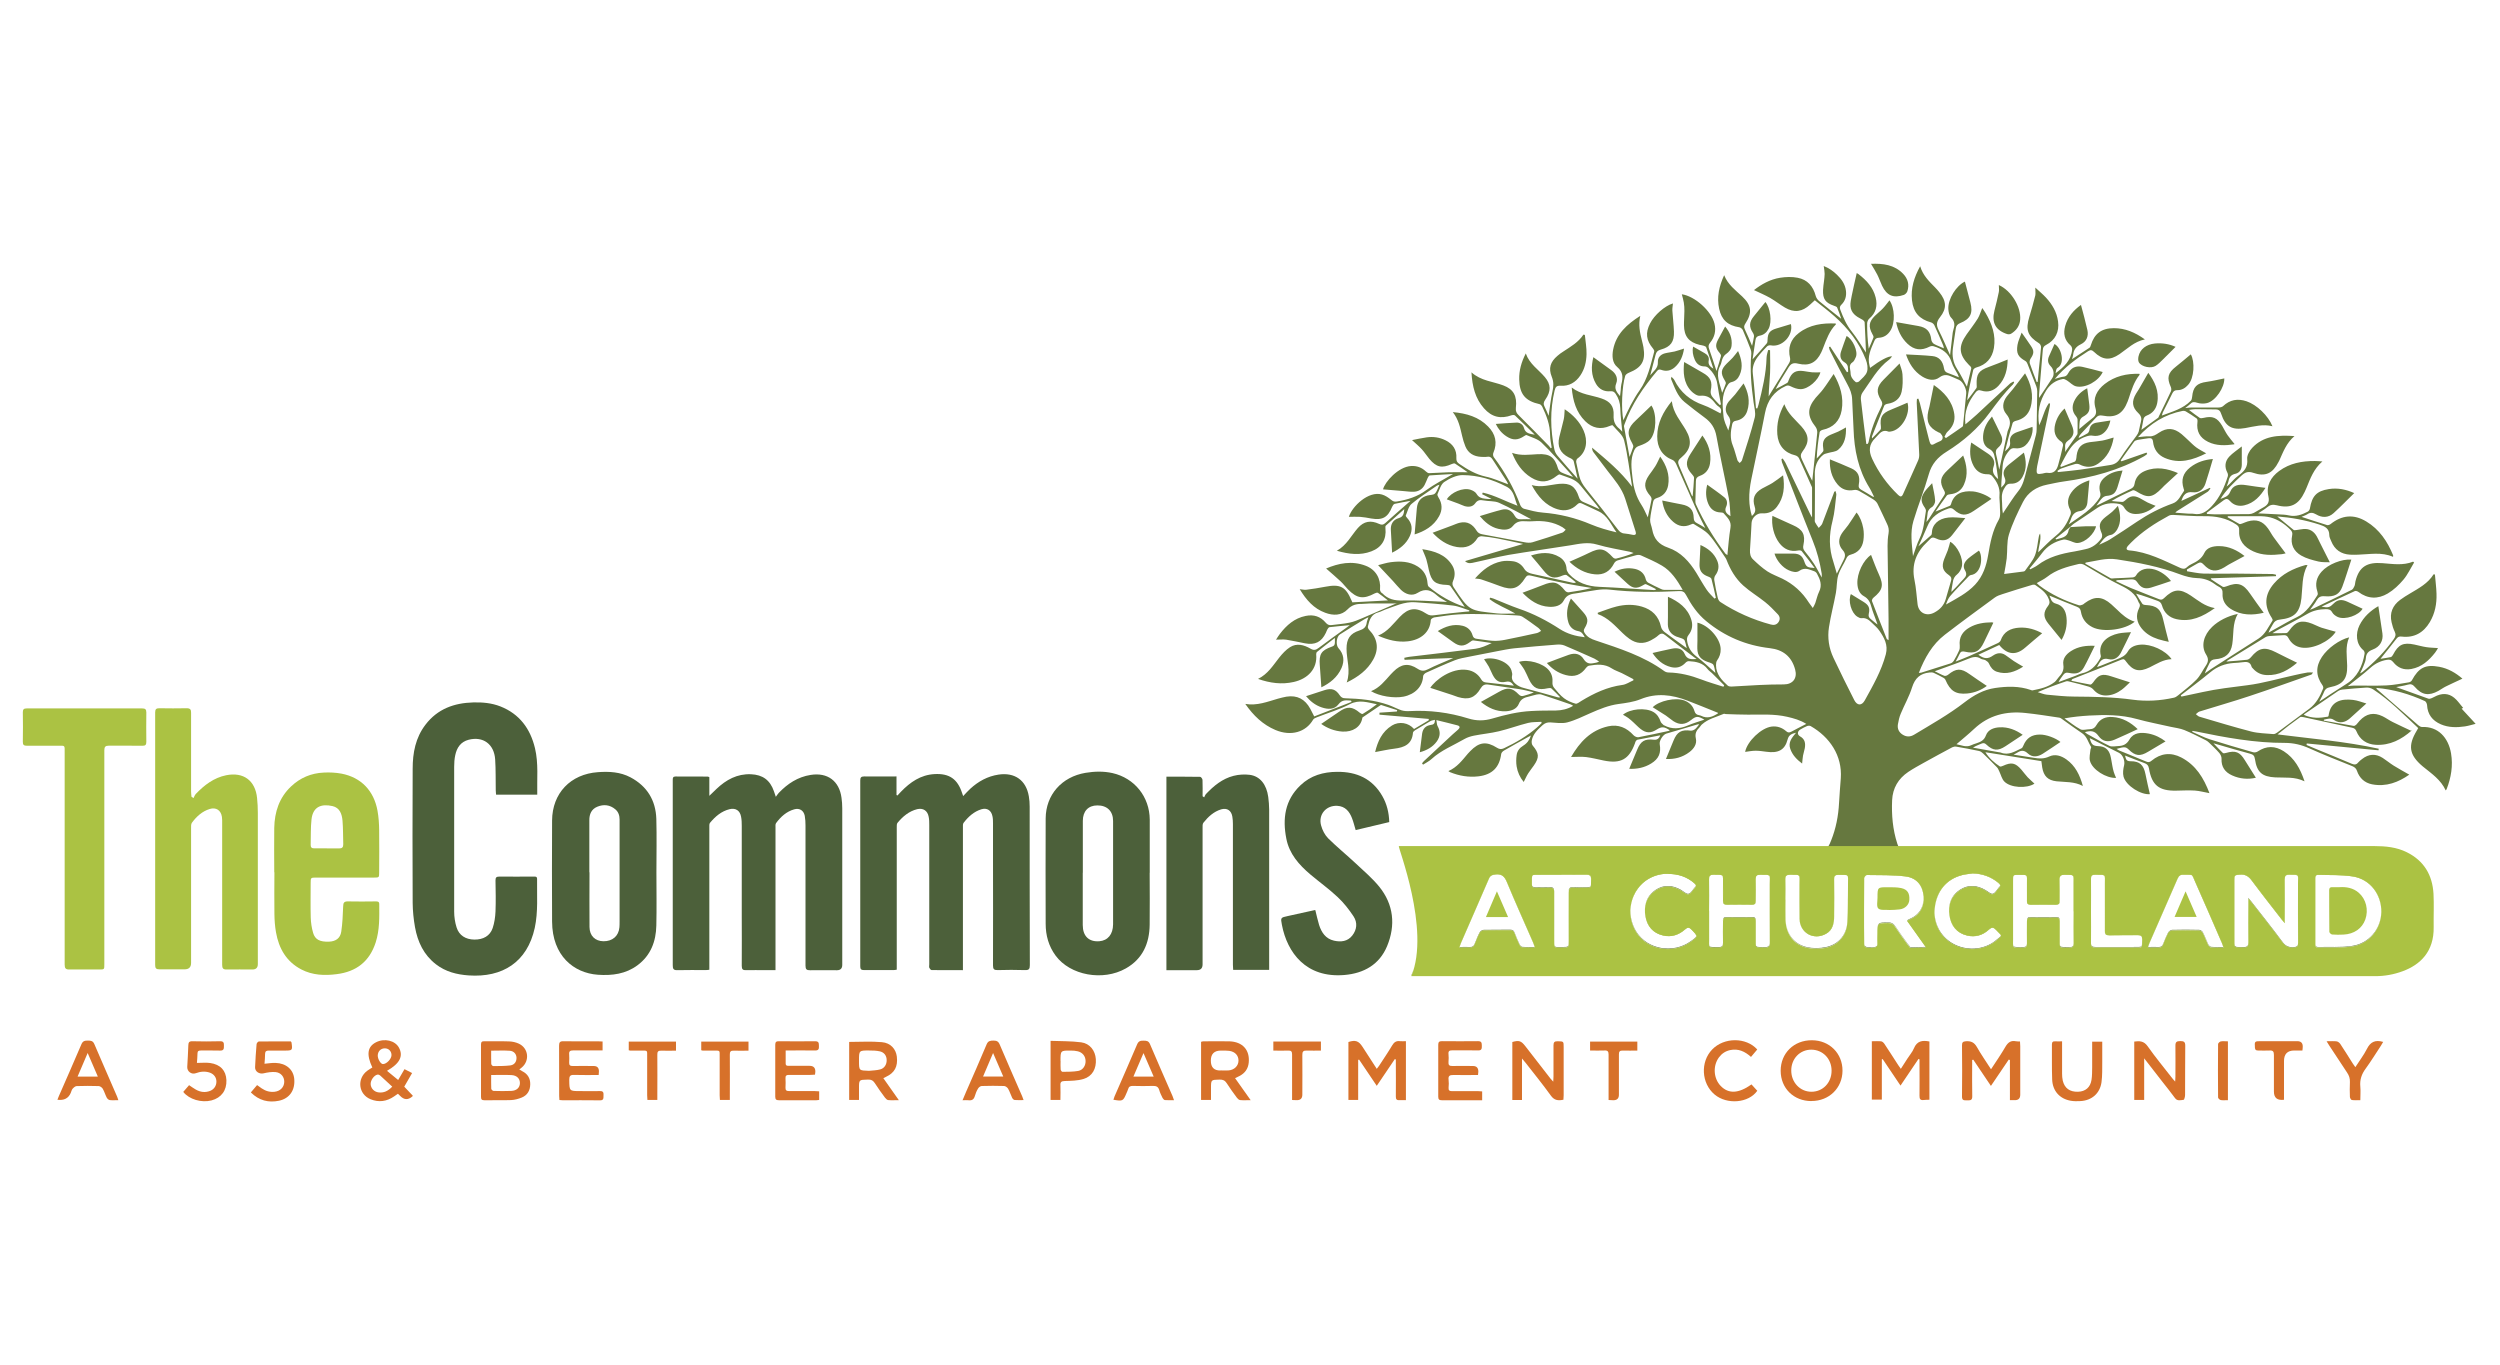 <?xml version="1.0" encoding="UTF-8"?>
<svg id="logos" xmlns="http://www.w3.org/2000/svg" viewBox="0 0 300 163.8">
  <defs>
    <style>
      .cls-1 {
        fill: #abc243;
      }

      .cls-1, .cls-2, .cls-3, .cls-4, .cls-5 {
        stroke-width: 0px;
      }

      .cls-2 {
        fill: none;
      }

      .cls-3 {
        fill: #4c603a;
      }

      .cls-4 {
        fill: #66783f;
      }

      .cls-5 {
        fill: #d7712a;
      }
    </style>
  </defs>
  <path class="cls-4" d="M224.52,31.66c1.46-.06,2.82.11,3.87,1.21.56.59.75,1.3.49,2.09-.06.17-.25.37-.42.43-1.24.43-2.05.08-2.61-1.1-.21-.44-.36-.91-.58-1.34-.21-.42-.47-.81-.75-1.29Z"/>
  <g>
    <path class="cls-3" d="M115.55,116.42c-1.3,0-2.52,0-3.75-.01-.1,0-.23-.16-.28-.27-.05-.12-.01-.28-.01-.42,0-5.57,0-11.14,0-16.72,0-.33,0-.66-.07-.99-.13-.72-.66-1.08-1.38-.91-.99.25-1.73.88-2.36,1.64-.1.12-.09.36-.09.54,0,5.48,0,10.95,0,16.43v.65c-.14.02-.26.05-.38.05-1.18,0-2.36,0-3.54,0-.36,0-.46-.12-.46-.46,0-7.43,0-14.86,0-22.29,0-.36.1-.49.48-.49,1.27.02,2.55,0,3.87,0v2.23s.07.04.11.06c.14-.15.28-.3.42-.45,1.11-1.15,2.37-2.03,4.03-2.12,1.78-.1,2.77.59,3.32,2.3.03.09.06.17.12.34.3-.32.56-.61.84-.87.97-.89,2.08-1.51,3.41-1.71,1.94-.29,3.31.68,3.63,2.61.07.4.1.81.1,1.22,0,6.34,0,12.69.02,19.03,0,.48-.12.62-.6.6-1.09-.04-2.17-.03-3.26,0-.43.01-.56-.11-.56-.55.02-4.41,0-8.81,0-13.22,0-1.27,0-2.55,0-3.82,0-.3,0-.6-.07-.89-.14-.69-.65-1.02-1.32-.82-.91.28-1.58.9-2.14,1.63-.1.13-.08.36-.08.54,0,5.48,0,10.95,0,16.43v.68Z"/>
    <path class="cls-3" d="M85.12,93.27v2.23c.34-.32.6-.58.86-.83,1.16-1.1,2.48-1.83,4.14-1.76,1.41.06,2.29.71,2.75,2.04.06.17.12.35.23.67.15-.21.24-.35.35-.47,1.06-1.11,2.29-1.92,3.83-2.16,2.02-.32,3.43.72,3.7,2.74.06.42.09.85.09,1.27,0,6.26,0,12.53,0,18.79q0,.64-.64.64c-1.07,0-2.14-.02-3.21,0-.43.01-.56-.11-.56-.55.01-5.6.01-11.21,0-16.81,0-.39-.02-.79-.09-1.17-.13-.65-.63-.96-1.26-.78-.93.26-1.62.89-2.18,1.65-.1.13-.07.36-.07.54,0,5.48,0,10.95,0,16.43v.68c-.44,0-.84,0-1.24,0-.76,0-1.51-.02-2.27,0-.41.02-.54-.1-.54-.52.02-2.05,0-4.09,0-6.14,0-3.56,0-7.11,0-10.67,0-.36-.01-.73-.08-1.08-.13-.74-.65-1.08-1.37-.91-.99.24-1.73.88-2.36,1.64-.1.12-.08.36-.08.54,0,5.48,0,10.95,0,16.43v.66c-.16.02-.29.04-.43.04-1.13,0-2.27-.02-3.4.01-.5.02-.56-.19-.56-.61.01-6.78,0-13.57,0-20.35,0-.63,0-1.26,0-1.89,0-.23.03-.39.33-.39,1.29.01,2.58,0,3.87.01.04,0,.09.03.17.06Z"/>
    <path class="cls-3" d="M64.47,95.36h-4.94c-.01-.18-.04-.36-.04-.54-.02-1.23.01-2.46-.07-3.68-.12-1.85-1.45-2.81-3.18-2.37-.96.25-1.42.95-1.61,1.85-.1.46-.13.94-.13,1.4,0,5.79-.01,11.58,0,17.38,0,.63.1,1.29.29,1.89.3.96,1.09,1.45,2.14,1.46,1.06.01,1.87-.44,2.19-1.38.21-.63.31-1.32.34-1.98.05-1.24.02-2.49,0-3.73,0-.34.08-.47.45-.47,1.37.02,2.74,0,4.11,0,.2,0,.43-.04.43.28-.03,1.96.14,3.94-.28,5.88-.9,4.1-3.86,5.98-7.93,5.7-1.42-.1-2.77-.44-3.92-1.33-1.47-1.13-2.2-2.69-2.52-4.46-.17-.96-.27-1.94-.28-2.91-.03-5.37-.02-10.73,0-16.1,0-1.9.34-3.73,1.54-5.29,1.44-1.89,3.44-2.61,5.74-2.67,1.11-.03,2.2.07,3.25.48,2.3.91,3.59,2.68,4.15,5.02.43,1.81.23,3.66.27,5.55Z"/>
    <path class="cls-1" d="M23.22,95.77c.09-.17.15-.36.28-.5,1.02-1.06,2.16-1.94,3.64-2.24,2.07-.42,3.5.63,3.71,2.74.06.59.09,1.19.09,1.79,0,6.04,0,12.08,0,18.13q0,.65-.65.65c-1.02,0-2.05-.02-3.07,0-.44.01-.56-.13-.56-.57.01-5.65,0-11.3,0-16.95,0-.27.01-.54-.03-.8-.12-.79-.7-1.18-1.47-.94-.9.28-1.58.9-2.13,1.65-.12.16-.1.45-.1.68,0,5.38,0,10.76,0,16.14q0,.77-.78.77c-1.01,0-2.02-.01-3.02,0-.4,0-.51-.14-.51-.52,0-10.1,0-20.2,0-30.31,0-.4.14-.51.52-.5,1.09.02,2.17.02,3.26,0,.42,0,.54.15.53.55-.01,3.15,0,6.29,0,9.44,0,.21.03.42.05.63.07.05.15.1.22.15Z"/>
    <path class="cls-3" d="M78.77,104.69c0,2.12.04,4.25-.01,6.37-.04,1.91-.67,3.59-2.26,4.77-1.41,1.05-3.05,1.26-4.76,1.14-2.89-.21-5.47-2.27-5.49-6.38-.02-4.04-.02-8.09,0-12.13.02-3.28,2.22-5.57,5.5-5.8,1.35-.1,2.68-.03,3.91.62,1.99,1.06,3.03,2.76,3.1,4.99.06,2.14.01,4.28.01,6.42ZM70.74,104.68h0c0,2.19-.02,4.37,0,6.56.01,1.06.68,1.7,1.68,1.71,1.08.01,1.82-.63,1.91-1.67.02-.23.02-.47.02-.71,0-3.21,0-6.42,0-9.63,0-.87,0-1.73,0-2.6,0-.48-.14-.91-.51-1.22-.65-.55-1.4-.63-2.17-.31-.7.29-.96.89-.95,1.64.01,2.08,0,4.15,0,6.23Z"/>
    <path class="cls-3" d="M137.96,104.74c0,2.08.03,4.15,0,6.23-.03,2.23-.83,4.09-2.86,5.24-2.75,1.56-6.68.84-8.43-1.54-.83-1.13-1.19-2.42-1.19-3.81-.01-4.22-.02-8.43,0-12.65.02-2.84,1.93-4.99,4.78-5.47,1.08-.18,2.16-.21,3.24.03,2.65.6,4.45,2.85,4.47,5.58.01,2.12,0,4.25,0,6.37ZM129.93,104.72c0,2.09,0,4.18,0,6.28,0,1.34.74,2.04,1.98,1.95,1.03-.08,1.65-.83,1.66-2.03,0-4.14,0-8.27,0-12.41,0-1.17-.72-1.87-1.89-1.86-1.09,0-1.74.7-1.74,1.85,0,2.08,0,4.15,0,6.23Z"/>
    <path class="cls-1" d="M32.91,104.67c0-1.78-.03-3.56,0-5.33.04-1.9.59-3.62,2.02-4.97,1.1-1.04,2.41-1.59,3.91-1.66.72-.04,1.46,0,2.16.13,2.34.46,3.86,2.04,4.3,4.44.14.77.19,1.56.2,2.34.03,1.68,0,3.37,0,5.05,0,.63,0,.64-.62.64-2.31,0-4.63,0-6.94,0-.65,0-.66.01-.66.66,0,1.38-.03,2.77.01,4.15.02.61.11,1.22.28,1.81.23.82.81,1.11,1.91,1.07.8-.03,1.35-.4,1.47-1.19.15-1,.19-2.03.23-3.05.01-.45.13-.6.59-.59,1.1.03,2.2.01,3.31,0,.21,0,.42,0,.43.3.01,1.56.06,3.11-.43,4.63-.74,2.28-2.32,3.51-4.68,3.8-1.46.19-2.9.13-4.23-.56-1.81-.94-2.71-2.53-3.05-4.46-.13-.72-.18-1.47-.19-2.2-.03-1.67,0-3.34,0-5ZM39.23,101.81c.49,0,.98-.01,1.46,0,.36.01.51-.14.5-.51-.03-.94-.01-1.89-.09-2.83-.07-.78-.32-1.54-1.2-1.74-1.33-.3-2.35.06-2.52,1.6-.11,1.01-.07,2.04-.1,3.06-.01.31.15.42.43.41.5,0,1.01,0,1.51,0Z"/>
    <path class="cls-3" d="M139.97,93.2c1.38,0,2.72,0,4.05.02.1,0,.27.23.28.36.03.65.01,1.31.01,1.97.06.04.12.09.19.13.07-.13.12-.29.22-.4.93-.98,1.97-1.84,3.31-2.18.62-.16,1.32-.2,1.95-.12,1.23.17,2.01,1.16,2.21,2.66.07.5.1,1,.11,1.5,0,6.23,0,12.46,0,18.7,0,.17,0,.34,0,.54h-4.32c-.01-.2-.03-.4-.03-.6,0-5.63,0-11.27,0-16.9,0-.3-.02-.6-.07-.89-.12-.73-.63-1.07-1.33-.87-.91.27-1.58.9-2.15,1.62-.11.15-.09.42-.09.64,0,5.45,0,10.89,0,16.34q0,.7-.68.7c-1.21,0-2.42,0-3.66,0v-23.22Z"/>
    <path class="cls-1" d="M12.52,102.93c0,4.26,0,8.53,0,12.79,0,.62,0,.62-.63.62-1.18,0-2.36-.02-3.54,0-.46.01-.59-.13-.59-.59.01-8.46,0-16.93,0-25.39,0-1,.09-.87-.89-.87-1.21,0-2.42-.01-3.64,0-.36,0-.5-.1-.49-.48.02-1.18.02-2.36,0-3.54,0-.35.12-.46.47-.46,4.61,0,9.23,0,13.84,0,.36,0,.51.09.51.48-.02,1.18-.01,2.36,0,3.54,0,.35-.12.47-.47.46-1.34-.02-2.68,0-4.01-.01-.43,0-.56.13-.56.56.01,4.3,0,8.59,0,12.89Z"/>
    <path class="cls-3" d="M166.71,98.65c-1.37.33-2.69.64-4.03.96-.15-.49-.26-.97-.44-1.43-.31-.81-.82-1.43-1.77-1.48-1.34-.07-2.3,1.05-1.94,2.35.15.56.45,1.15.85,1.55,1.06,1.05,2.22,1.99,3.31,3.01.96.9,1.98,1.77,2.81,2.78,1.75,2.16,1.99,4.64.95,7.15-.92,2.21-2.78,3.26-5.12,3.46-4.6.39-6.86-2.68-7.5-6.01-.17-.88-.16-.88.73-1.07,1.07-.24,2.15-.47,3.22-.71.01,0,.03,0,.06.01.15.59.27,1.19.45,1.77.29.9.78,1.66,1.79,1.89.83.19,1.63.1,2.19-.61.56-.71.65-1.55.16-2.3-.55-.83-1.18-1.64-1.91-2.32-1.03-.97-2.19-1.8-3.27-2.71-1.37-1.16-2.54-2.48-2.89-4.3-.47-2.39-.18-4.62,1.69-6.4,1.23-1.18,2.74-1.61,4.41-1.62,2.33-.02,4.21.81,5.41,2.89.55.95.81,2,.84,3.14Z"/>
    <path class="cls-5" d="M238.93,128.3c.62-.95,1.21-1.8,1.73-2.7.3-.51.65-.77,1.24-.65.15.03.31.02.5.03.01.21.03.4.03.58,0,1.93,0,3.87,0,5.8q0,.67-.66.66c-.17,0-.34,0-.58,0v-4.82l-.14-.05c-.7,1.04-1.41,2.07-2.14,3.16-.73-1.09-1.43-2.12-2.12-3.15-.04.01-.09.03-.13.04,0,.16,0,.33,0,.49,0,1.29-.02,2.58.01,3.87.01.48-.23.49-.58.48-.32-.02-.66.1-.65-.46.03-2.04.02-4.09,0-6.13,0-.35.09-.47.47-.5.62-.04,1,.14,1.32.7.5.89,1.09,1.72,1.69,2.66Z"/>
    <path class="cls-5" d="M224.64,124.95c.39,0,.75-.03,1.1.01.14.02.29.16.38.29.57.85,1.11,1.71,1.67,2.57.08.13.17.25.31.44.29-.45.54-.84.79-1.23.26-.41.6-.79.78-1.23.36-.88,1.01-1,1.86-.82v6.99c-.22,0-.45,0-.68.03-.39.05-.52-.1-.51-.5.02-1.29,0-2.58,0-3.87,0-.17,0-.34,0-.51l-.12-.05c-.7,1.04-1.4,2.08-2.16,3.2-.73-1.09-1.44-2.14-2.14-3.18-.03,0-.06.01-.1.02v4.84h-1.2v-7.03Z"/>
    <path class="cls-5" d="M168.71,124.95v7.07c-.26,0-.51-.02-.75,0-.35.03-.47-.1-.46-.45.02-1.31,0-2.61,0-3.92,0-.17,0-.34,0-.51-.04-.02-.08-.03-.12-.05-.71,1.05-1.42,2.1-2.17,3.21-.73-1.09-1.43-2.12-2.12-3.15-.04.01-.08.02-.11.04v4.8h-1.17v-6.95c.84-.27,1.23-.14,1.7.59.55.86,1.11,1.71,1.7,2.63.11-.14.2-.24.27-.35.53-.82,1.08-1.62,1.58-2.46.23-.39.49-.57.94-.51.21.03.44,0,.71,0Z"/>
    <path class="cls-5" d="M62.31,128.33c.16.09.26.16.37.22.64.32.96.85.95,1.56-.01.73-.33,1.32-1.03,1.6-.4.16-.84.28-1.27.3-1.07.04-2.14,0-3.21.02-.31,0-.4-.11-.4-.41,0-2.09.01-4.18,0-6.27,0-.31.1-.41.41-.4.99.02,1.98-.02,2.97.02.38.01.79.1,1.14.26,1.18.53,1.36,2.06.36,2.88-.07.06-.15.12-.28.22ZM58.94,129c0,.59-.01,1.12.01,1.65,0,.1.18.26.28.26.71.02,1.42.03,2.12,0,.66-.03,1.03-.4,1.04-.94,0-.53-.35-.92-1.01-.96-.78-.04-1.57-.01-2.43-.01ZM58.94,126.07c0,.57-.01,1.08.01,1.6,0,.09.15.26.23.26.69,0,1.38,0,2.06-.08.51-.07.76-.47.74-.94-.02-.43-.32-.79-.82-.82-.72-.05-1.44-.01-2.23-.01Z"/>
    <path class="cls-5" d="M187.59,131.97c-.63.13-1.08.07-1.49-.5-.97-1.35-2.03-2.65-3.05-3.96-.1-.13-.21-.26-.41-.49v4.98h-1.16v-6.96c.81-.23,1.06-.14,1.56.5,1,1.29,2,2.59,3.01,3.88.08.1.18.2.34.38.01-.28.03-.44.03-.61,0-1.24.01-2.49,0-3.73,0-.39.11-.52.51-.51.71.02.71,0,.71.72,0,1.92,0,3.84,0,5.76,0,.18-.02.37-.03.55Z"/>
    <path class="cls-5" d="M256.1,124.99c.65-.09,1.16-.08,1.61.55.93,1.33,1.97,2.57,2.96,3.85.08.11.18.21.35.4.02-.27.03-.43.03-.59,0-1.23.02-2.45,0-3.68-.01-.46.12-.59.58-.59.43,0,.61.09.6.57-.03,1.97,0,3.93-.02,5.9,0,.2-.1.58-.18.58-.35.03-.74.19-1.03-.21-.48-.66-1-1.3-1.5-1.94-.7-.9-1.41-1.81-2.2-2.83v4.99h-1.19v-7Z"/>
    <path class="cls-5" d="M101.9,125.03c1.33,0,2.64-.09,3.93.03,1.05.09,1.68.83,1.79,1.73.14,1.2-.26,1.95-1.32,2.44-.08.04-.16.08-.3.15.61.86,1.2,1.7,1.86,2.64-.5,0-.89.03-1.27-.01-.14-.01-.29-.16-.39-.29-.42-.57-.84-1.14-1.22-1.74-.21-.33-.46-.45-.85-.43-1.05.03-1.05,0-1.05,1.04v1.4h-1.18v-6.95ZM104.27,128.5c.45-.05.91-.05,1.35-.17.51-.13.79-.6.78-1.11,0-.53-.29-.94-.83-1.06-.41-.09-.84-.1-1.26-.1-1.23-.01-1.23,0-1.23,1.22s0,1.17,1.2,1.22Z"/>
    <path class="cls-5" d="M217.37,132.13c-2.13,0-3.69-1.54-3.69-3.64,0-2.11,1.59-3.67,3.74-3.66,2.12,0,3.69,1.58,3.68,3.66-.01,2.07-1.61,3.64-3.72,3.63ZM219.79,128.48c0-1.43-1.06-2.52-2.44-2.52-1.36,0-2.4,1.08-2.4,2.5,0,1.43,1.06,2.55,2.42,2.55,1.38,0,2.42-1.09,2.42-2.53Z"/>
    <path class="cls-5" d="M148.21,129.38c.61.87,1.21,1.71,1.87,2.64-.49,0-.88.03-1.26-.01-.14-.01-.3-.16-.39-.28-.42-.57-.84-1.14-1.22-1.74-.21-.33-.45-.45-.85-.44-1.04.03-1.04,0-1.04,1.05v1.39h-1.19v-6.97c.08-.02.17-.06.26-.06,1.05,0,2.11-.03,3.16,0,1.57.06,2.44,1.04,2.3,2.54-.07.75-.46,1.29-1.13,1.63-.15.08-.3.15-.51.25ZM146.49,128.45c.31,0,.63.02.94,0,.7-.06,1.18-.55,1.19-1.17,0-.63-.41-1.08-1.12-1.18-.33-.04-.66-.03-.99-.03q-1.21,0-1.21,1.21t1.18,1.18Z"/>
    <path class="cls-5" d="M49.45,128.77c-.33.58-.63,1.09-.94,1.63.35.37.69.73,1.03,1.09-.01.03-.02.05-.03.06q-.78.71-1.5-.05c-.08-.08-.16-.15-.26-.25-.16.11-.31.22-.46.32-.88.61-1.84.74-2.82.34-1.46-.59-1.67-2.46-.41-3.41.2-.15.41-.27.62-.4-.73-1.57-.59-2.5.45-3.03,1.01-.51,2.29-.21,2.75.66.53.99.12,1.88-1.44,2.77.46.38.88.72,1.34,1.1.25-.43.49-.84.76-1.3.29.15.57.29.92.47ZM47.07,130.4c-.51-.47-.97-.91-1.45-1.34-.08-.07-.22-.13-.32-.11-.43.09-.84.69-.82,1.15.02.5.42.93.96.99.6.07,1.1-.14,1.63-.69ZM45.33,126.67c0,.43.35,1.01.62,1.02.44,0,1.03-.62,1.03-1.08,0-.46-.34-.81-.8-.81-.49,0-.84.36-.85.87Z"/>
    <path class="cls-5" d="M71.86,129c-1.02,0-2,.02-2.97-.01-.47-.02-.58.15-.58.59.02,1.35,0,1.35,1.32,1.35.79,0,1.58.02,2.36,0,.49-.02.43.28.43.58,0,.31,0,.54-.43.53-1.5-.03-2.99,0-4.49-.01-.11,0-.22-.02-.37-.03-.01-.16-.03-.31-.03-.47,0-2.01,0-4.03-.01-6.04,0-.41.1-.55.52-.54,1.4.03,2.8,0,4.2.01.15,0,.31.01.5.02v1.07c-.38,0-.76,0-1.13,0-.8,0-1.61.01-2.41,0-.34,0-.5.09-.47.45.02.33.02.66,0,.99-.02.33.12.44.44.43.83-.02,1.67,0,2.5,0q.64,0,.63.65c0,.12-.02.25-.03.44Z"/>
    <path class="cls-5" d="M177.37,129c-1.01,0-1.98.02-2.96,0-.45-.01-.64.11-.58.57.04.31.03.63,0,.94-.03.34.11.43.43.43,1.05-.01,2.11,0,3.16,0,.14,0,.28.02.44.03v1.06c-.35,0-.67,0-1,0-1.28,0-2.55,0-3.83,0-.32,0-.44-.09-.44-.43.01-2.08.01-4.15,0-6.23,0-.33.12-.43.44-.43,1.45.01,2.9.02,4.34,0,.47,0,.43.26.45.57.01.35-.04.56-.47.54-1.02-.03-2.05,0-3.07-.01-.34,0-.5.08-.46.45.03.31.03.63,0,.94-.03.37.09.5.47.49.82-.03,1.64,0,2.46,0q.66,0,.65.69c0,.11-.02.22-.04.41Z"/>
    <path class="cls-5" d="M94.28,126.04c0,.58,0,1.08,0,1.57,0,.28.17.29.37.29.83,0,1.67,0,2.5,0q.72,0,.69.73c0,.09-.02.18-.04.33-.2.01-.4.03-.6.03-.85,0-1.7,0-2.55,0-.28,0-.4.09-.39.38.02.38.02.76,0,1.13-.02.34.12.43.44.43,1.02-.01,2.05,0,3.07,0,.17,0,.34.02.53.03v1.03c-.13.01-.23.04-.34.04-1.5,0-2.99,0-4.49,0-.32,0-.44-.1-.44-.43.01-2.08.01-4.15,0-6.23,0-.34.13-.43.45-.42,1.45.01,2.9.02,4.34,0,.48,0,.43.26.45.57.02.35-.04.55-.48.54-1.15-.03-2.29,0-3.52,0Z"/>
    <path class="cls-5" d="M140.89,132.02c-.41,0-.75.02-1.09-.01-.1,0-.23-.14-.29-.25-.15-.31-.31-.62-.4-.95-.12-.4-.35-.51-.76-.5-.8.03-1.6.02-2.41,0-.29,0-.48.07-.56.37-.05.18-.14.35-.21.52-.4.94-.44.96-1.56.77.05-.13.08-.27.13-.39.91-2.09,1.83-4.17,2.72-6.27.17-.39.41-.44.77-.43.35,0,.6.02.77.42.88,2.08,1.8,4.15,2.7,6.22.06.14.11.28.18.5ZM137.22,126.37c-.43,1.01-.81,1.89-1.21,2.82h2.43c-.4-.94-.78-1.82-1.22-2.82Z"/>
    <path class="cls-5" d="M115.51,132.02c.17-.4.29-.7.42-1,.83-1.9,1.67-3.79,2.47-5.71.18-.42.44-.43.81-.44.37,0,.59.08.75.46.88,2.08,1.8,4.15,2.7,6.22.05.13.09.26.17.46-.4,0-.74.02-1.07-.01-.12-.01-.26-.16-.31-.28-.17-.35-.28-.74-.48-1.08-.09-.15-.31-.31-.47-.32-.9-.03-1.79-.03-2.69,0-.15,0-.36.16-.44.3-.17.28-.3.59-.39.91-.12.41-.35.55-.76.5-.2-.03-.4,0-.71,0ZM117.97,129.18h2.42c-.4-.94-.78-1.81-1.22-2.82-.43,1.01-.81,1.89-1.2,2.82Z"/>
    <path class="cls-5" d="M14.19,132.02c-.37,0-.7.03-1.02-.01-.13-.02-.29-.16-.36-.29-.18-.35-.29-.74-.48-1.07-.09-.15-.31-.31-.48-.32-.88-.03-1.76-.03-2.64,0-.17,0-.36.17-.49.31-.12.14-.16.34-.23.51q-.42.98-1.6.82c.06-.15.11-.29.17-.43.91-2.08,1.82-4.14,2.71-6.23.17-.4.41-.44.77-.44.35,0,.61.02.78.42.9,2.11,1.83,4.21,2.74,6.32.05.11.08.23.14.4ZM11.74,129.19c-.41-.94-.79-1.82-1.22-2.83-.43,1.01-.81,1.9-1.21,2.83h2.43Z"/>
    <path class="cls-5" d="M127.26,131.99h-1.19v-7.09c1.25.05,2.48.02,3.68.18,1.04.14,1.68,1,1.75,2.01.08,1.16-.43,2.08-1.49,2.39-.71.21-1.48.22-2.23.24-.41.01-.56.12-.53.53.03.56,0,1.12,0,1.73ZM127.27,127.31c0,.34-.02.69.01,1.03,0,.1.14.28.21.28.64-.01,1.29,0,1.91-.11.56-.11.89-.65.87-1.19-.01-.57-.35-1.01-.92-1.16-.27-.07-.56-.09-.84-.09-1.25-.01-1.25,0-1.25,1.24Z"/>
    <path class="cls-5" d="M247.45,124.95c0,1.34,0,2.61,0,3.88,0,.28.02.57.08.84.22.92.84,1.37,1.84,1.34.88-.03,1.47-.52,1.61-1.42.08-.49.07-1,.08-1.5.01-1.02,0-2.04,0-3.09h1.21c0,.83.01,1.62,0,2.42-.01.82.02,1.64-.09,2.45-.19,1.34-1.16,2.18-2.51,2.26-.39.02-.79.03-1.18-.04-1.33-.23-2.18-1.18-2.23-2.55-.05-1.4-.02-2.8-.03-4.2,0-.29.11-.4.39-.38.25.02.5,0,.84,0Z"/>
    <path class="cls-5" d="M30.12,131.07c.25-.3.48-.57.73-.86.21.15.38.28.56.4.47.32.99.47,1.56.4.67-.08,1.12-.55,1.14-1.17.02-.6-.39-1.13-1.05-1.19-.47-.04-.97.04-1.43.15-.51.12-1.04-.21-1.02-.73.04-.93.1-1.85.18-2.77,0-.12.18-.32.27-.32,1.29-.02,2.58-.01,3.84-.01.04.06.07.09.08.12.14.96.12.98-.84.98-.63,0-1.26.01-1.89,0-.29,0-.43.08-.44.39,0,.39-.04.78-.07,1.19.47-.04.9-.12,1.33-.1,1.27.04,2.14.8,2.24,1.92.12,1.35-.56,2.35-1.84,2.62-1.26.26-2.39-.03-3.36-.99Z"/>
    <path class="cls-5" d="M23.59,127.55c.6,0,1.13-.06,1.63.01,1.24.18,1.9.91,1.95,2.05.05,1.23-.61,2.13-1.79,2.44-1.2.31-2.68-.12-3.39-1.02.22-.26.45-.53.7-.81.29.19.54.38.81.53.55.31,1.13.39,1.73.15.47-.19.74-.62.74-1.11,0-.49-.29-.89-.78-1.07-.58-.2-1.14-.14-1.71.07-.51.18-1.04-.23-1.01-.76.05-.86.1-1.73.13-2.59.01-.34.09-.5.49-.49,1.1.03,2.2.03,3.31,0,.45-.01.48.2.47.55,0,.32.01.58-.45.57-.77-.03-1.54,0-2.31-.01-.27,0-.41.06-.41.36,0,.4-.05.81-.07,1.15Z"/>
    <path class="cls-5" d="M210.87,130.9c-1.04,1.47-3.63,1.69-5.12.44-1.59-1.33-1.73-3.91-.29-5.4,1.42-1.48,4.08-1.49,5.41,0-.23.28-.47.56-.75.89-.72-.65-1.52-1.03-2.5-.82-.56.12-1.01.42-1.35.88-.75,1.02-.65,2.54.22,3.43.94.96,2.12.92,3.69-.19.23.25.46.51.7.77Z"/>
    <path class="cls-5" d="M279.2,124.95c.47,0,.83-.03,1.18.01.17.02.36.17.46.32.51.77,1,1.56,1.5,2.35.08.13.17.25.3.43.49-.77,1.01-1.44,1.39-2.19.42-.85,1.01-1.12,1.95-.84-.08.14-.16.29-.26.44-.61.92-1.18,1.86-1.83,2.75-.5.67-.73,1.36-.65,2.18.05.51,0,1.03,0,1.62-.37,0-.7.03-1.02-.02-.09-.01-.22-.23-.23-.36-.02-.6-.03-1.2,0-1.79.02-.43-.1-.79-.34-1.14-.72-1.07-1.42-2.15-2.13-3.23-.09-.14-.18-.29-.33-.53Z"/>
    <path class="cls-5" d="M190.81,126.07v-1.08h5.67v1.08c-.58,0-1.15.02-1.73,0-.38-.02-.49.12-.48.49.01,1.6,0,3.21,0,4.81q0,.66-.67.66c-.17,0-.34-.01-.57-.03,0-.22,0-.4,0-.59,0-1.62,0-3.24,0-4.86,0-.36-.1-.51-.48-.49-.58.03-1.15,0-1.76,0Z"/>
    <path class="cls-5" d="M274.1,131.97q-1.23.16-1.23-.98c0-1.46-.01-2.93,0-4.39,0-.4-.1-.57-.53-.54-.45.03-.91,0-1.37,0-.25,0-.36-.07-.38-.34-.05-.77-.04-.78.74-.78,1.45,0,2.9,0,4.34,0q.67,0,.66.66c0,.14-.02.27-.04.46h-.97q-1.24,0-1.24,1.26v4.64Z"/>
    <path class="cls-5" d="M78.88,131.99h-1.19c0-.18-.03-.37-.03-.55,0-1.54,0-3.08,0-4.62,0-.83.08-.74-.77-.75-.42,0-.85,0-1.27,0-.05,0-.09-.02-.17-.04v-1.04h5.67v1.09c-.6,0-1.18.02-1.76,0-.38-.02-.49.12-.48.49.02,1.6,0,3.21,0,4.81,0,.19,0,.38,0,.63Z"/>
    <path class="cls-5" d="M158.51,124.98v1.09c-.57,0-1.13.02-1.69,0-.41-.02-.55.11-.54.53.02,1.59,0,3.18,0,4.76q0,.67-.67.66c-.17,0-.34-.01-.56-.02,0-.2,0-.37,0-.54,0-1.64,0-3.27,0-4.91,0-.37-.1-.5-.48-.48-.58.03-1.16,0-1.77,0v-1.09h5.68Z"/>
    <path class="cls-5" d="M87.58,131.99h-1.19c0-.18-.03-.37-.03-.55,0-1.54,0-3.08,0-4.62,0-.83.08-.74-.77-.75-.42,0-.85,0-1.27,0-.05,0-.09-.02-.17-.04v-1.04h5.67v1.09c-.6,0-1.18.02-1.76,0-.38-.02-.49.12-.48.49.02,1.6,0,3.21,0,4.81,0,.19,0,.38,0,.63Z"/>
    <path class="cls-5" d="M267.36,132.02c-.3,0-.59.03-.86-.01-.13-.02-.32-.2-.33-.31-.02-2.14-.02-4.27,0-6.41,0-.11.19-.29.32-.32.27-.05.55-.01.86-.01v7.07Z"/>
    <path class="cls-2" d="M212.35,105.67c0-.06,0-.11,0-.16.02-.6-.05-.53-1.18-.54-.35,0-.5.13-.5.48.02.87,0,1.73,0,2.6,0,0,0,.01,0,.02,0,.02,0,.03,0,.05,0,.33-.11.45-.44.44-1.01-.01-2.02-.02-3.02,0-.34,0-.48-.1-.47-.46.02-.68,0-1.35,0-2.03-.01-1.21.16-1.07-1.13-1.1-.39,0-.53.13-.53.49.02,1.26,0,2.52,0,3.77,0,1.1-.01,2.2,0,3.3.01,1.28-.21,1.08,1.13,1.11.38.01.52-.12.52-.49-.02-.87,0-1.73,0-2.6,0,0,0-.01,0-.02,0-.02,0-.03,0-.05,0-.32.1-.45.44-.45,1.02.01,2.05.02,3.07,0,.34,0,.43.14.42.45-.01.69,0,1.38,0,2.08.01,1.23-.15,1.04,1.09,1.08.43.01.58-.12.59-.53-.02-2.34,0-4.68-.01-7.02,0-.17,0-.31,0-.43Z"/>
    <path class="cls-2" d="M263.43,105.84c-.47-1.05-.19-.85-1.36-.89-.41-.02-.61.14-.77.51-1.11,2.57-2.24,5.12-3.36,7.69-.06.14-.1.29-.17.5.47,0,.87-.01,1.26,0,.28.01.44-.09.54-.35.18-.47.37-.94.6-1.38.08-.16.31-.33.48-.33,1.08-.03,2.17-.03,3.25,0,.15,0,.37.16.45.3.24.46.4.95.63,1.42.06.13.22.31.35.32.46.04.92.02,1.48.02-.08-.23-.14-.39-.2-.55-1.05-2.42-2.1-4.84-3.17-7.25Z"/>
    <path class="cls-2" d="M202.22,111.53c-.76.68-1.66.97-2.66.73-1.2-.29-1.89-1.12-2.1-2.29-.05-.31-.07-.62-.06-.91.04-.89.4-1.67,1.23-2.24,1.01-.69,2.07-.62,3.11-.02.3.17.64.51.89.46.29-.07.49-.5.74-.75.08-.08.13-.16.14-.23-.01-.09-.08-.18-.19-.28-.88-.77-1.92-1.12-3.2-1.12-.71-.02-1.5.16-2.23.57-1.39.79-2.18,2.25-2.24,3.77-.02.91.22,1.84.75,2.66,1.34,2.09,4.37,2.6,6.47,1.1.44-.31.66-.48.69-.65-.01-.17-.2-.38-.57-.75-.28-.29-.47-.3-.77-.03Z"/>
    <path class="cls-2" d="M190.33,104.97c-.99.02-1.98,0-2.97,0-.8,0-1.61,0-2.41,0-.96.01-1.1-.1-1.12.39,0,.17,0,.4,0,.72,0,.29.12.39.39.38.58,0,1.17.02,1.75,0,.42-.02.54.13.54.54-.02,1.89,0,3.78,0,5.66,0,1.15-.06.97.99.98.63,0,.72,0,.74-.48,0-.06,0-.13,0-.21,0-1.94.01-3.87,0-5.81,0-.06,0-.11,0-.16.01-.39.14-.57.6-.52.36.04.72.01,1.09,0,.89-.01.97.09.99-.42,0-.1,0-.22,0-.37,0-.05,0-.1,0-.15.02-.45-.16-.56-.58-.56Z"/>
    <path class="cls-2" d="M256.54,112.22c-1.13.02-2.27-.01-3.4.02-.43.01-.57-.12-.57-.56.02-1.86.02-3.71,0-5.57,0-1.26.19-1.12-1.18-1.14-.36,0-.48.14-.48.48.02,1.28,0,2.55,0,3.83,0,1.27.02,2.55,0,3.82,0,.45.15.56.57.55,1.53-.02,3.05,0,4.58,0,.87,0,.96.09.98-.43,0-.13,0-.28,0-.48,0-.38-.11-.52-.51-.52Z"/>
    <path class="cls-2" d="M180.82,105.84c-.28-.68-.62-1-1.38-.91-.39.05-.61.14-.77.51-1.1,2.57-2.23,5.13-3.35,7.7-.06.14-.1.28-.18.5.48,0,.87-.01,1.27,0,.28.01.43-.11.53-.36.19-.47.37-.94.6-1.38.08-.15.32-.32.48-.32,1.07-.03,2.14,0,3.21-.02.29,0,.42.12.52.37.18.45.36.91.57,1.35.07.14.21.33.33.34.47.04.95.02,1.5.02-.09-.24-.14-.43-.22-.61-1.04-2.39-2.12-4.77-3.12-7.18Z"/>
    <path class="cls-2" d="M248.82,109.38c0-1.12,0-2.23,0-3.35-.01-1.14.19-1.04-1.06-1.06-.39,0-.57.09-.6.43,0,.03,0,.06,0,.09.03.85,0,1.7.01,2.55,0,0,0,.01,0,.02,0,.02,0,.03,0,.05,0,.31-.09.46-.43.45-1.02-.01-2.05-.01-3.07,0-.34,0-.44-.13-.43-.45.02-.71,0-1.42,0-2.12,0-1.08.15-1.01-1.01-1.01-.55,0-.63,0-.65.42,0,.05,0,.11,0,.18,0,2.31,0,4.62,0,6.94,0,1.31-.2,1.1,1.16,1.14.35,0,.48-.12.5-.4,0-.02,0-.04,0-.07-.02-.86,0-1.73,0-2.6,0-.04,0-.08,0-.12,0-.29.1-.44.44-.43,1.02.02,2.05.01,3.07,0,.31,0,.42.11.42.42-.01.69,0,1.38,0,2.08.01,1.29-.15,1.08,1.15,1.11.37.01.5-.12.51-.46-.02-1.27,0-2.54,0-3.81Z"/>
    <path class="cls-2" d="M239.54,111.62c-.3-.33-.51-.4-.88-.06-.74.68-1.64.94-2.62.71-1.27-.3-1.94-1.21-2.12-2.44-.04-.3-.05-.59-.03-.87.06-.87.45-1.62,1.26-2.16,1.02-.68,2.08-.59,3.11.02.29.17.62.5.86.44.27-.06.47-.47.7-.72.01-.01.02-.03.03-.04.1-.08.14-.16.16-.23-.01-.1-.09-.2-.22-.31-.9-.75-1.92-1.1-3.09-1.14-.43.07-.87.1-1.3.21-1.84.48-3.04,1.91-3.25,4-.02.17-.02.35-.02.52.05,1.38.73,2.81,2.15,3.64,1.63.95,3.71.84,5.15-.3.43-.34.63-.5.67-.63-.03-.14-.24-.28-.56-.64Z"/>
    <path class="cls-2" d="M228.91,110.47s-.02-.03-.03-.05c.14-.07.22-.12.3-.16,1.11-.46,1.6-1.32,1.66-2.3,0-.12,0-.25,0-.38-.09-1.32-.82-2.25-2.17-2.42-1.54-.19-3.1-.14-4.66-.17-.1,0-.28.23-.28.36-.02,2.64-.04,5.28,0,7.91,0,.4.46.42.76.4.31-.02.81.01.81-.4-.02-.41,0-.82,0-1.23,0-.18,0-.34,0-.47.02-.88.15-.87,1.29-.88.37,0,.61.1.82.42.49.73,1,1.45,1.52,2.16.11.14.32.41.32.41,0,0,1.15-.04,1.85-.04-.78-1.1-1.49-2.1-2.24-3.15.01,0,.02-.01.04-.02Z"/>
    <path class="cls-2" d="M220.62,104.97c-.37,0-.5.12-.51.47.02,1.49.03,2.98,0,4.47,0,.01,0,.02,0,.04,0,.01,0,.02,0,.03-.02.82-.17,1.62-.97,2.07-1.49.84-3.16-.1-3.19-1.82-.03-1.37,0-2.74-.01-4.11-.01-1.27.24-1.14-1.21-1.15-.33,0-.47.12-.47.45.02.82,0,1.64,0,2.46h0c0,.8-.02,1.61,0,2.41.05,1.8,1.04,3.07,2.69,3.4.54.11,1.13.1,1.68.05,1.77-.16,2.97-1.39,3.05-3.14.02-.37.03-.74.04-1.11.03-1.13.03-2.26.04-3.39,0-1.24.17-1.1-1.15-1.12Z"/>
    <path class="cls-2" d="M275.76,105.6s0-.09,0-.13c.01-.54-.04-.49-1.05-.51-.39,0-.52.13-.55.44,0,.03,0,.05,0,.08.02,1.7,0,3.4,0,5.22,0,0,0,0,0,0,0,.02,0,.05,0,.07-.18-.22-.29-.34-.4-.48-1.19-1.54-2.4-3.07-3.57-4.64-.37-.5-.77-.75-1.41-.7-.54.05-.63.04-.65.45,0,.05,0,.11,0,.17,0,2.33,0,4.66,0,6.98,0,1.26-.12,1.05,1.08,1.09.41.02.55-.12.58-.45,0-.03,0-.05,0-.09-.02-1.56,0-3.11,0-4.67v-.63s0,0,0,0v-.07c.2.23.3.35.39.47,1.24,1.6,2.51,3.19,3.72,4.82.35.47.73.65,1.3.62.41-.02.55-.13.56-.52-.02-2.38,0-4.77-.01-7.15,0-.15,0-.28,0-.39Z"/>
    <path class="cls-2" d="M282.37,105.18c-1.37-.22-2.78-.15-4.18-.2-.29-.01-.33.16-.34.35,0,.02,0,.04,0,.07,0,1.3,0,2.61,0,3.91,0,1.29,0,2.58,0,3.87,0,.22-.03.47.31.46,1.35-.03,2.72.06,4.04-.12,2.06-.28,3.5-2.04,3.55-4.1.02-2.09-1.33-3.91-3.39-4.25Z"/>
    <path class="cls-4" d="M189.91,106.47c-.36,0-.73.03-1.09,0-.46-.05-.59.13-.6.52.02-.35.16-.5.6-.46.36.04.72.01,1.09,0,.93-.01.98.1.99-.49-.01.51-.1.41-.99.42Z"/>
    <path class="cls-4" d="M247.16,105.49s0-.06,0-.09c0,.05,0,.1,0,.16.03.83,0,1.67.01,2.5,0,0,0-.01,0-.02-.01-.85.02-1.7-.01-2.55Z"/>
    <path class="cls-4" d="M239.44,112.89c-1.44,1.14-3.52,1.25-5.15.3-1.42-.83-2.1-2.26-2.15-3.64.02,1.4.7,2.87,2.14,3.71,1.63.95,3.71.84,5.15-.3.51-.4.7-.55.67-.7-.03.13-.23.29-.67.63Z"/>
    <path class="cls-4" d="M218.64,113.73c-.56.05-1.14.06-1.68-.05-1.65-.32-2.65-1.6-2.69-3.4-.02-.8,0-1.6,0-2.41h0c0-.82.01-1.64,0-2.46,0,0,0,.01,0,.02.02.83,0,1.67,0,2.5h0c0,.8-.02,1.61,0,2.41.05,1.8,1.04,3.07,2.69,3.4.54.11,1.13.1,1.68.05,1.77-.16,2.97-1.39,3.05-3.14.02-.39.03-.79.04-1.18-.01.37-.02.74-.04,1.11-.08,1.76-1.28,2.98-3.05,3.14Z"/>
    <path class="cls-4" d="M202.87,112.96c-2.1,1.5-5.13.98-6.47-1.1-.53-.83-.77-1.75-.75-2.66-.04.93.2,1.88.75,2.73,1.34,2.09,4.37,2.6,6.47,1.1.49-.35.71-.52.69-.72-.03.17-.25.34-.69.65Z"/>
    <path class="cls-4" d="M210.67,105.45s0,.01,0,.02c.02.87,0,1.73,0,2.6,0,0,0-.01,0-.02-.01-.87,0-1.73,0-2.6Z"/>
    <path class="cls-4" d="M224.49,113.68c-.3.02-.76,0-.76-.4-.04-2.64-.02-5.28,0-7.91,0,0,0,0,0,0-.02,2.66-.04,5.32,0,7.98,0,.4.46.42.76.4.31-.02.83.02.81-.42,0-.01,0-.03,0-.04,0,.41-.5.38-.81.4Z"/>
    <path class="cls-4" d="M228.93,113.27c-.52-.71-1.04-1.43-1.52-2.16-.21-.32-.45-.42-.82-.42-1.14,0-1.27,0-1.29.88.02-.81.18-.81,1.29-.82.37,0,.61.1.82.42.49.73,1,1.45,1.52,2.16.11.14.32.41.32.41,0,0,1.2-.04,1.9-.04-.02-.02-.03-.04-.05-.07-.71,0-1.85.04-1.85.04,0,0-.22-.27-.32-.41Z"/>
    <path class="cls-4" d="M202.63,107.25c-.25.06-.59-.28-.89-.46-1.04-.6-2.11-.67-3.11.02-.82.57-1.19,1.35-1.23,2.24.05-.86.42-1.62,1.22-2.17,1.01-.69,2.07-.62,3.11-.02.3.17.64.51.89.46.29-.07.49-.5.74-.75.11-.11.15-.21.14-.3-.01.07-.06.15-.14.23-.25.26-.45.69-.74.75Z"/>
    <path class="cls-4" d="M239.83,106.53c-.23.26-.43.66-.7.72-.24.05-.57-.28-.86-.44-1.03-.61-2.09-.7-3.11-.02-.81.54-1.2,1.3-1.26,2.16.08-.84.47-1.57,1.26-2.09,1.02-.68,2.08-.59,3.11.02.29.17.62.5.86.44.27-.06.47-.47.7-.72.01-.01.02-.03.03-.04.13-.11.17-.21.16-.3-.01.07-.06.15-.16.23-.01.01-.02.02-.03.04Z"/>
    <path class="cls-4" d="M220.11,105.44s0,.04,0,.06c.02,1.48.03,2.97,0,4.45,0-.01,0-.02,0-.04.03-1.49.02-2.98,0-4.47Z"/>
    <path class="cls-4" d="M229.17,110.26c-.08.03-.16.08-.3.16.01.02.02.03.03.05.11-.06.19-.11.26-.14,1.14-.47,1.62-1.36,1.66-2.36-.06.97-.55,1.84-1.66,2.3Z"/>
    <path class="cls-4" d="M265.33,113.62c-.13-.01-.28-.18-.35-.32-.22-.47-.39-.96-.63-1.42-.07-.14-.29-.3-.45-.3-1.08-.03-2.17-.03-3.25,0-.17,0-.39.18-.48.33-.23.44-.41.91-.6,1.38-.1.26-.26.36-.54.35-.4-.02-.79,0-1.26,0,0,.02-.01.04-.02.07.48,0,.88-.01,1.28,0,.28.01.44-.09.54-.35.18-.47.37-.94.6-1.38.08-.16.31-.33.48-.33,1.08-.03,2.17-.03,3.25,0,.15,0,.37.16.45.3.24.46.4.95.63,1.42.06.13.22.31.35.32.47.04.94.02,1.51.02,0-.02-.02-.04-.02-.07-.56,0-1.02.02-1.48-.02Z"/>
    <path class="cls-4" d="M274.16,105.48s0-.05,0-.08c0,.04,0,.09,0,.15.02,1.68,0,3.35,0,5.15,0,0,0,0,0,0,0-1.82.01-3.52,0-5.22Z"/>
    <path class="cls-4" d="M182.66,113.62c-.12,0-.27-.2-.33-.34-.21-.44-.39-.89-.57-1.35-.1-.25-.23-.37-.52-.37-1.07.01-2.14,0-3.21.02-.17,0-.4.17-.48.32-.23.44-.41.92-.6,1.38-.1.25-.25.37-.53.36-.4-.02-.8,0-1.27,0,0,.02-.01.04-.02.07.49,0,.89-.01,1.29,0,.28.01.43-.11.53-.36.19-.47.37-.94.6-1.38.08-.15.32-.32.48-.32,1.07-.03,2.14,0,3.21-.02.29,0,.42.12.52.37.18.45.36.91.57,1.35.07.14.21.33.33.34.48.04.97.02,1.52.02,0-.02-.02-.04-.02-.07-.55,0-1.03.02-1.5-.02Z"/>
    <path class="cls-4" d="M206.23,113.65c-1.34-.04-1.12.17-1.13-1.11-.01-1.1,0-2.2,0-3.3,0-1.26.01-2.52,0-3.77,0,.02,0,.04,0,.07.02,1.26,0,2.52,0,3.78,0,1.1-.01,2.2,0,3.3.01,1.28-.21,1.08,1.13,1.11.39.01.53-.13.53-.52,0-.02,0-.03,0-.05,0,.37-.14.5-.52.49Z"/>
    <path class="cls-4" d="M269.22,113.65c-1.19-.04-1.07.17-1.08-1.09,0-2.33,0-4.66,0-6.98,0-.06,0-.12,0-.17,0,.07,0,.14,0,.24,0,2.33,0,4.66,0,6.98,0,1.26-.12,1.05,1.08,1.09.44.02.57-.14.58-.52-.03.33-.17.46-.58.45Z"/>
    <path class="cls-4" d="M275.21,113.66c-.58.03-.95-.15-1.3-.62-1.21-1.63-2.47-3.22-3.72-4.82-.09-.12-.2-.24-.39-.47v.07c.19.23.3.35.39.47,1.24,1.6,2.51,3.19,3.72,4.82.35.47.73.65,1.3.62.43-.02.56-.13.56-.57,0,0,0-.01,0-.02,0,.39-.15.5-.56.52Z"/>
    <path class="cls-4" d="M295.58,84.95c-.28-.32-.52-.67-.82-.98-.67-.7-1.43-.86-2.32-.5-.22.09-.42.22-.64.31-.12.05-.28.1-.4.06-1.31-.46-2.62-.94-3.86-1.39.4-.08.91-.15,1.39-.29.37-.11.59-.03.84.26.86,1,1.69,1.12,2.85.48.3-.17.58-.38.89-.53.65-.32,1.32-.62,1.98-.93-.77-.67-1.7-1.23-2.81-1.43-1.63-.3-2.43.11-3.25,1.62-.06.12-.23.23-.36.25-.9.14-1.8.33-2.7.37-1.29.06-2.58.01-3.86.02-.25,0-.49.04-.78.07.95-.76,1.88-1.44,2.73-2.21.58-.52,1.21-.82,1.96-.95.33-.06.55,0,.77.28.55.69,1.27.98,2.17.82,1.25-.23,2.1-1.01,2.85-1.96.14-.17.24-.38.35-.55-.5-.04-.95-.04-1.39-.11-.48-.07-.95-.21-1.43-.31-1.36-.29-1.94,0-2.57,1.21-.06.11-.16.26-.27.29-.38.09-.77.13-1.24.21.12-.15.2-.25.27-.34.54-.68,1.09-1.34,1.61-2.03.18-.24.33-.34.65-.3,1.51.18,2.63-.46,3.39-1.74.62-1.05.84-2.2.8-3.4-.02-.77-.13-1.54-.19-2.31-.05,0-.11-.01-.16-.02-.68,1.1-1.78,1.67-2.83,2.3-.41.24-.81.49-1.19.77-.9.68-1.28,1.57-1.02,2.69.09.38.2.77.37,1.11.17.35.11.59-.1.89-1.06,1.5-2.34,2.8-3.76,3.96-.07.06-.16.09-.3.17.17-.36.32-.64.43-.93.11-.29.25-.59.27-.9.04-.55.29-.83.82-1.03.89-.33,1.29-1.08,1.17-1.93-.16-1.09-.32-2.18-.49-3.28-.92.53-1.75,1.26-2.27,2.31-.47.96-.43,2.23.48,2.98.1.08.16.28.14.41-.26,1.51-.86,2.82-2.23,3.66-.64.4-1.27.81-1.91,1.23-.4.26-.8.54-1.31.88.24-.48.44-.81.58-1.17.13-.34.33-.5.7-.57,1.57-.31,2.11-.99,2.08-2.58-.02-1.14-.25-2.29.24-3.41-1.17.28-2.58,1.3-3.27,2.35-.77,1.16-.74,2.28.07,3.41.07.1.12.27.08.37-.37.93-.83,1.81-1.65,2.43-1.28.96-2.58,1.92-3.87,2.87-.13.1-.31.19-.46.18-.89-.08-1.81-.09-2.67-.31-2.08-.54-4.14-1.17-6.21-1.78-.16-.05-.28-.2-.42-.3.14-.1.27-.26.42-.31,2.01-.63,4.04-1.2,6.04-1.87,2.48-.82,4.93-1.7,7.4-2.57.06-.02.1-.12.2-.25-.27,0-.47-.03-.66,0-.53.09-1.05.2-1.57.32-1.89.41-3.76.97-5.67,1.21-1.8.23-3.59.43-5.36.82-.84.18-1.69.36-2.53.54-.03-.05-.05-.1-.08-.15,1.19-.92,2.4-1.82,3.56-2.78.83-.68,1.75-1.03,2.8-1.1.35-.02.69-.04,1.03-.09.49-.07.95-.08,1.11.54.02.08.11.15.17.22.44.5.99.76,1.66.78,1.48.06,2.63-.63,3.63-1.48-.87-.43-1.72-.83-2.55-1.26-1.34-.69-2.05-.54-3,.61-.11.13-.29.27-.45.29-.8.09-1.61.15-2.49.22.1-.09.15-.14.22-.18,1.49-.92,2.97-1.83,4.46-2.74.13-.08.29-.13.44-.14.58-.05,1.16-.06,1.74-.11.29-.02.46.08.59.34.33.63.85,1.04,1.57,1.15,1.36.22,3.36-.72,4.11-1.9-.55-.16-1.13-.3-1.69-.48-.39-.13-.75-.33-1.13-.48-1.27-.5-1.98-.29-2.77.83-.09.12-.22.28-.34.29-.52.03-1.05.01-1.67.01.21-.13.34-.21.47-.29,1.25-.67,2.51-1.32,3.73-2.03.7-.4,1.42-.55,2.21-.56.34,0,.57.04.76.38.13.24.41.44.67.56.89.39,2.53-.2,2.98-.99-.62-.29-1.24-.58-1.86-.86-.67-.3-1.15-.23-1.6.22-.49.49-.66.54-1.47.39,1.38-.65,2.68-1.27,4-1.87.1-.05.31.02.41.09,1.14.87,2.36.9,3.54.2.71-.42,1.35-1.03,1.89-1.67.51-.61.85-1.36,1.27-2.05-.04-.03-.08-.07-.12-.1-1.21.49-2.45.27-3.68.18-1.82-.14-2.8.4-3.24,2.19-.04.18-.04.38-.11.55-.08.18-.19.4-.35.47-1.51.75-3.03,1.48-4.54,2.21-.12.06-.24.1-.45.18.31-.44.59-.76.79-1.13.23-.4.48-.54.97-.5,1.19.1,1.78-.23,2.12-1.15.4-1.08.72-2.18,1.08-3.25-1.12-.09-2.79.56-3.57,1.45-.61.69-.81,1.47-.51,2.37.05.14.08.34.02.44-.67,1.02-1.29,2.09-2.47,2.65-.88.42-1.72.92-2.57,1.39-.28.15-.56.31-.84.47.14-.39.35-.69.53-1.02.18-.34.41-.51.83-.55,1.74-.19,2.4-.84,2.59-2.56.15-1.33.03-2.7.73-3.98-.14,0-.21-.01-.26,0-1.45.41-2.77,1.05-3.77,2.22-1.13,1.32-1.2,2.68-.26,4.11.06.09.14.26.09.33-.5.77-.86,1.64-1.69,2.17-1.9,1.2-3.79,2.42-5.68,3.64-.26.17-.5.35-.75.53.15-.45.38-.84.57-1.25.14-.31.35-.42.69-.45,1.2-.09,1.86-.68,2.03-1.8.19-1.21,0-2.48.66-3.64-1.18.24-2.31.82-3.07,1.55-1.03.99-1.37,2.3-.73,3.32.33.53.27.89-.03,1.34-.38.55-.66,1.2-1.12,1.67-.68.7-1.47,1.28-2.22,1.9-.14.12-.31.23-.48.27-1.64.37-3.31.47-4.97.24-2.32-.32-4.64-.35-6.97-.37-1.11,0-2.22-.13-3.33-.23-.37-.04-.72-.2-1.08-.3,1.15-.51,2.27-.92,3.4-1.3.14-.05.33.01.49.05.73.18,1.46.36,2.18.57.22.06.46.19.6.36.39.46.86.71,1.47.72.75,0,1.38-.28,1.96-.71.36-.27.67-.61.96-.87-.78-.25-1.5-.48-2.21-.71-1.11-.37-1.55-.23-2.21.73-.08.11-.24.27-.34.25-.76-.13-1.51-.3-2.27-.46.07-.16.11-.2.15-.21,1.96-.78,3.92-1.54,5.88-2.33.29-.12.38.02.52.21.83,1.15,1.58,1.34,2.85.72.84-.41,1.63-.95,2.63-.98-.71-1.05-2.46-1.84-3.74-1.74-.61.05-1.19.26-1.49.79-.32.57-.83.77-1.37.98-.6.24-1.2.48-1.8.72-.15.06-.31.11-.55.2.1-.17.14-.25.18-.33.26-.48.55-.79,1.22-.62.64.16,1.16-.19,1.47-.78.41-.8.79-1.61,1.21-2.46-.5.05-1.02.05-1.52.16-1.18.26-2.5,1.05-2.1,2.7.02.1-.05.23-.11.34-.49.86-1.13,1.52-2.15,1.74-.27.06-.53.2-.79.3-.67.25-1.34.5-2.02.75.14-.33.35-.55.52-.81.19-.28.38-.37.74-.29.88.19,1.42,0,1.79-.68.46-.84.86-1.71,1.29-2.57-.98-.05-1.97.06-2.85.63-.59.38-1.03.91-.92,1.64.1.65-.15,1.07-.55,1.49-.17.18-.29.42-.49.58-.78.62-1.73.82-2.68,1.01-.05.01-.12-.03-.18-.05-1.41-.49-2.85-.45-4.29-.24-1.38.2-2.56.87-3.64,1.7-1.91,1.48-4.01,2.66-6.07,3.9-.46.28-.92.29-1.38,0-.46-.29-.66-.72-.57-1.25.07-.43.17-.87.34-1.27.44-1.06,1.02-2.07,1.36-3.16.35-1.1.98-1.68,2.1-1.78.16-.02.35-.02.49.04.4.18.79.39,1.18.6.1.05.2.15.24.26.57,1.32,1.23,1.75,2.61,1.62.9-.09,1.7-.42,2.35-.91-.71-.48-1.4-.93-2.07-1.41-1.03-.74-1.61-.72-2.58.07-.11.09-.32.17-.44.13-.36-.13-.71-.33-1.16-.55.28-.1.45-.16.63-.23,1.12-.41,2.26-.8,3.36-1.25.54-.22,1.01-.37,1.54-.02.15.1.38.08.54.17.17.1.36.23.43.4.2.46.48.83.95.99,1.16.38,2.18.02,3.16-.61-.4-.24-.77-.44-1.12-.67-.35-.23-.68-.51-1.04-.74-.49-.31-.98-.25-1.46.08-.61.43-1.06.41-1.76-.1.85-.4,1.68-.78,2.51-1.17.95,1.18,2.02,1.28,3.11.32.67-.59,1.36-1.15,2.04-1.73-.81-.44-1.75-.74-2.76-.67-1.03.07-1.85.47-2.22,1.53-.05.15-.24.28-.4.35-1.11.52-2.23,1.02-3.35,1.52-.5.22-1.01.41-1.65.67.2-.39.35-.64.47-.91.13-.31.32-.35.63-.28,1.2.28,1.77-.01,2.3-1.14.36-.77.74-1.54,1.12-2.33,0,0-.09-.05-.18-.05-.94.01-1.85.14-2.68.62-.84.48-1.28,1.18-1.17,2.18.02.19,0,.41-.08.59-.18.42-.4.82-.63,1.21-.08.13-.22.27-.37.32-1.17.38-2.34.74-3.51,1.11-.09.03-.19.02-.32.04.7-1.8,1.61-3.42,3.13-4.59,1.97-1.52,3.98-2.98,5.98-4.45.27-.2.62-.32.94-.42,1.19-.39,2.39-.76,3.6-1.12.1-.03.26-.02.34.04.64.45,1.3.88,1.6,1.68.12.31.15.51-.07.8-.62.79-.59,1.39.04,2.17.52.65,1.05,1.29,1.57,1.93.47-.8.7-1.72.59-2.7-.08-.8-.45-1.44-1.26-1.65-.58-.15-.61-.6-.79-.97,1.11.45,2.19.92,3.29,1.34.31.12.44.27.49.59.14.85.61,1.47,1.38,1.86,1.3.66,3.94.32,5.08-.66-.87-.26-1.51-.84-2.13-1.45-.22-.22-.46-.43-.69-.64-1.1-.97-2.01-1-3.19-.13-.08.06-.14.14-.23.17-.15.05-.33.13-.46.08-1.71-.54-3.31-1.28-4.75-2.37-.1-.08-.19-.18-.31-.29.44-.26.86-.45,1.22-.73,1.11-.88,2.42-1.23,3.76-1.55.29-.07.52-.03.79.13,1.41.83,2.8,1.7,4.27,2.41.97.47,1.8.98,2.18,2.03,0,.01.01.03.02.04.19.22.17.42.04.68-.43.86-.29,1.68.3,2.42.52.65,1.21,1.05,1.99,1.3.43.14.89.23,1.27.32-.23-.92-.47-1.78-.66-2.64-.29-1.29-.77-1.71-2.1-1.78-.14,0-.34-.05-.41-.15-.27-.39-.51-.81-.75-1.21.91.24,1.74.57,2.58.86.28.1.43.24.52.53.26.89.85,1.47,1.76,1.67,1.71.37,3.13-.29,4.59-1.33-1.21-.21-2.01-.92-2.88-1.5-1.31-.88-2.08-.81-3.22.31-.21.21-.39.21-.62.11-1.13-.45-2.26-.88-3.38-1.34-.59-.24-1.16-.54-1.79-.83.1-.06.14-.1.18-.1.55-.04,1.1-.06,1.65-.1.34-.02.58.06.78.38.42.65.9.82,1.62.61.81-.24,1.61-.53,2.4-.79-.49-.64-1.22-1.16-1.96-1.38-.84-.24-1.77-.12-2.27.76-.06.1-.24.18-.38.19-.71.05-1.41.07-2.12.1-.17,0-.38.06-.51,0-1.02-.57-2.03-1.17-3.05-1.75.02-.04.03-.09.05-.13,1.24-.19,2.43-.59,3.75-.39,2.59.39,5.14.88,7.6,1.81.64.24,1.34.42,2.01.44.8.02,1.47.24,2.1.7.17.12.33.24.51.33.35.17.49.43.46.83-.05.79.32,1.41.97,1.83,1.28.82,2.66.78,3.97.47-.55-.76-1.11-1.51-1.63-2.28-.83-1.22-1.49-1.43-2.85-.89-.13.05-.33.11-.44.05-.49-.29-.96-.62-1.43-.93,0-.03.02-.06.03-.09,2.6-.08,5.19-.17,7.79-.25,0-.06,0-.11.01-.17-.14-.03-.27-.09-.41-.09-1.5-.02-2.99-.04-4.49-.05-1.26,0-2.52.03-3.78,0-.67-.02-1.33-.18-2-.28,0-.07-.01-.14-.02-.21.43-.25.87-.49,1.3-.74.29-.17.48-.11.71.14.78.85,1.48.93,2.48.34.19-.11.37-.25.56-.35.62-.34,1.25-.68,1.87-1.01-.86-.67-1.86-1.19-3.07-1.19-.71,0-1.44.16-1.75.81-.34.73-.92,1.05-1.56,1.36-.18.09-.37.2-.51.34-.27.28-.52.24-.84.1-1.96-.88-3.88-1.9-6.08-2.09-.39-.03-.44-.23-.19-.54.11-.13.23-.26.36-.38,1.34-1.34,2.91-2.36,4.56-3.25.15-.08.36-.1.54-.09,1.23.05,2.45.17,3.68.15,1.39-.02,2.69.21,3.86,1,.25.17.37.33.35.65-.09,1.28.6,2.07,1.69,2.57,1.1.51,2.26.47,3.43.34.19-.02.37-.08.46-.1-.48-.65-.97-1.28-1.43-1.92-.25-.34-.44-.73-.69-1.07-.64-.89-1.39-1.14-2.43-.84-.23.07-.44.17-.66.25-.11.04-.27.1-.35.05-.47-.25-.93-.53-1.4-.8,0-.04.01-.09.02-.13,1.22,0,2.45-.01,3.67,0,.48,0,.98.03,1.44.15.93.25,1.71.78,2.39,1.46.21.21.29.41.22.71-.23,1.06.2,1.89,1.08,2.4.62.36,1.36.55,2.07.72.45.11.93.07,1.37.09-.42-.84-.8-1.59-1.18-2.34-.13-.25-.24-.51-.38-.76-.35-.61-.87-.95-1.59-.89-.28.02-.56.09-.84.12-.12.01-.28.05-.35-.01-.68-.54-1.34-1.1-1.97-1.62,1.66.13,3.37.43,5.04.97.68.22,1.21.46,1.21,1.29,0,.24.14.48.23.71.41,1.02,1.18,1.56,2.28,1.62.31.02.63.01.94,0,1.4-.04,2.82-.35,4.2.26,0-.1.03-.15.01-.18-.68-1.67-1.65-3.12-3.23-4.07-1.5-.9-2.91-.77-4.28.32-.1.08-.29.15-.41.12-1.03-.31-2.04-.65-3.07-.99.22-.1.46-.17.67-.3.37-.25.68-.23,1.07,0,.71.43,1.47.43,2.1-.14.85-.77,1.65-1.6,2.48-2.41-.94-.43-1.98-.66-3.06-.48-1.46.23-2.01.84-2.26,2.34-.02.14-.15.32-.28.38-.69.35-1.4.62-2.22.44-.43-.1-.87-.11-1.31-.13-.77-.05-1.55-.08-2.4-.12.41-.27.77-.47,1.08-.73.36-.3.68-.36,1.15-.24,1.66.43,2.63-.06,3.36-1.61.07-.16.14-.31.21-.47.46-1.12.86-2.27,1.91-3.18-.38-.02-.64-.05-.9-.05-1.54-.01-3.01.26-4.29,1.2-1.02.75-1.58,1.78-1.29,3.03.18.77-.12,1.08-.68,1.38-.36.19-.7.42-1.06.61-.16.08-.36.14-.54.15-1.39.02-2.77.03-4.16.03-.31,0-.61-.04-.92-.05-.02-.04-.04-.08-.05-.13.69-.51,1.38-1.02,2.07-1.53.27-.2.48-.18.72.1.45.52,1.07.68,1.72.53,1.22-.28,1.96-1.15,2.55-2.1-.78-.11-1.54-.19-2.29-.32-1.01-.17-1.63.03-1.95.81-.23.57-.71.66-1.16.84.68-1.08,1.59-1.94,2.52-2.8.43-.39.79-.55,1.42-.33,1.45.5,2.32.07,3.02-1.29.04-.07.07-.14.11-.21.46-1.01.83-2.07,1.81-2.91-1.96-.14-3.73-.03-5.08,1.42-.32.34-.64.91-.59,1.33.11.99-.39,1.51-1.09,2.02-.4.29-.73.69-1.09,1.04-.07.07-.15.12-.3.25.11-.3.21-.49.24-.68.09-.48.33-.75.83-.86.52-.12.75-.55.76-1.07.01-.68,0-1.36,0-2.21-.56.45-1.09.78-1.51,1.23-.51.55-.59,1.22-.22,1.92.07.12.09.31.05.44-.41,1.3-.96,2.53-1.9,3.55-.59.63-1.23,1.13-2.18.95-.24-.05-.5,0-.75-.03-.49-.03-.98-.07-1.47-.11.14-.17.29-.25.44-.34,1.14-.72,2.29-1.43,3.43-2.16.14-.09.23-.27.35-.41-.03-.02-.05-.04-.08-.07-1.14.52-2.27,1.05-3.41,1.57.22-.72.57-1.14,1.36-1.04.73.09,1.28-.31,1.52-1.02.33-.98.6-1.98.9-2.97-.96.08-1.91.36-2.73,1.01-.87.69-1.11,1.5-.78,2.55.03.09.08.21.05.26-.41.54-.64,1.26-1.35,1.51-1.52.54-2.94,1.28-4.28,2.18-1.08.73-2.17,1.45-3.28,2.15-.36.23-.77.38-1.27.63.45-.59.75-1.08,1.43-1.19.27-.05.56-.36.72-.63.52-.91.41-1.86.09-2.85-.25.27-.45.51-.68.71-.25.22-.52.4-.78.61-.8.64-.88,1.06-.47,2.01.07.16.05.44-.05.58-.48.65-1.09,1.13-1.91,1.29-.43.09-.86.2-1.29.27-1.6.26-3.14.65-4.46,1.66-.27.2-.59.33-.88.49-.03-.03-.06-.06-.08-.1.5-.61,1.03-1.21,1.5-1.85.65-.88,1.53-1.39,2.57-1.62.18-.04.4.04.59.09.37.1.74.34,1.1.32.94-.05,2.04-1.13,2.22-2.01-.39,0-.8-.01-1.2,0-.62.02-1.24.07-1.86.1-.08.13-.21.26-.24.4-.14.88-.88.88-1.49,1.08-.03-.03-.05-.06-.08-.1.59-.47,1.19-.94,1.78-1.41.14-.13.27-.28.43-.38.93-.63,1.87-1.23,2.78-1.87.83-.58,1.74-.69,2.7-.49.19.04.42.2.52.37.32.57.81.83,1.43.83.93,0,1.69-.39,2.38-.98-.33-.14-.66-.25-.96-.4-.32-.16-.63-.36-.95-.53-.7-.35-1.14-.28-1.71.25-.11.1-.26.22-.39.21-.43-.01-.86-.07-1.28-.11.83-.5,1.68-.9,2.54-1.28.1-.04.27.02.38.09,1.41.89,1.97.83,3.13-.36.09-.09.17-.19.26-.27.55-.51,1.1-1.01,1.66-1.53-1.24-.53-2.58-.83-3.97-.25-.68.28-1.13.81-1.24,1.55-.05.33-.21.47-.49.61-1.22.58-2.43,1.19-3.64,1.79-.12.06-.23.11-.45.21.27-.36.44-.64.67-.88.13-.14.34-.27.53-.29.78-.07,1.08-.29,1.33-1.05.21-.65.4-1.31.61-2-.75.06-1.47.28-2.09.78-.65.53-.81,1.13-.58,1.93.04.15.02.37-.06.51-.88,1.44-2.32,2.25-3.73,3.25.12-.27.21-.43.26-.61.17-.54.45-.9,1.08-.99.53-.07.85-.48.9-1.02.09-.88.16-1.76.24-2.67-.84.27-1.63.69-2.18,1.48-.46.67-.51,1.36-.11,2.09.08.15.09.39.03.55-.38.96-.87,1.82-1.71,2.49-.78.62-1.47,1.36-2.17,2.03.04-.71.38-1.46.23-2.25-.1.12-.14.25-.16.38-.15.76-.19,1.55-.47,2.26-.27.66-.78,1.23-1.19,1.83-.03.04-.11.07-.17.08-.77.1-1.55.2-2.33.3.11-.64.24-1.25.31-1.87.1-.95-.01-1.96.26-2.85.42-1.35,1.05-2.65,1.69-3.92.59-1.16,1.61-1.82,2.89-2.08.66-.13,1.32-.29,1.99-.38,3.4-.46,6.66-1.34,9.66-3.03.13-.07.25-.18.37-.27-.03-.06-.05-.11-.08-.17-1,.35-2.01.7-3.01,1.05-.03-.04-.06-.08-.09-.11.54-.75,1.06-1.51,1.61-2.25.08-.11.26-.18.41-.21.43-.08.87-.13,1.31-.2.33-.05.51.05.55.43.1.9.58,1.57,1.4,1.93,1.74.75,3.36.26,4.98-.55-.43-.25-.83-.45-1.18-.7-.35-.26-.66-.58-.98-.88-.27-.24-.52-.5-.8-.73-.92-.75-1.74-.81-2.72-.16-.36.24-.68.46-1.15.43-.42-.03-.84.06-1.36.1,1.5-1.67,3.24-2.73,5.35-3.15.11-.02.26-.01.36.04.46.27.91.56,1.34.87.09.06.11.27.09.41-.14,1.11.26,1.89,1.27,2.39,1.01.5,2.07.45,3.14.3.02,0,.03-.05.03-.05-.28-.35-.57-.68-.82-1.04-.25-.36-.44-.76-.66-1.14-.59-.98-1.15-1.21-2.25-.94-.14.03-.33.06-.43,0-.43-.28-.83-.61-1.3-.96.3-.04.54-.09.79-.09.8,0,1.6.03,2.41.03.39,0,.55.17.67.54.5,1.52,1.3,1.98,2.88,1.7,1.07-.19,2.14-.51,3.27-.22-.51-1.27-1.89-2.59-3.12-3-1.05-.35-1.98-.19-2.8.58-.12.12-.36.17-.54.17-1.08.01-2.17,0-3.25,0-.22,0-.44.04-.76.07.27-.22.45-.34.6-.49.25-.27.48-.27.83-.15.37.12.81.13,1.19.04,1.04-.27,2.11-1.89,2.07-2.96-.7.14-1.39.31-2.1.41-1.2.16-1.65.6-1.76,1.81-.02.16-.05.36-.16.46-.94.97-2.21,1.3-3.48,1.78.06-.18.08-.29.12-.38.38-.76.77-1.51,1.14-2.28.13-.27.3-.4.62-.39.52,0,.93-.25,1.27-.63.76-.82.83-2.82.33-3.67-.59.49-1.18,1-1.79,1.48-.97.76-1.11,1.34-.6,2.46.06.14.07.37,0,.51-.46,1-.95,1.98-1.43,2.97-.03.07-.05.16-.11.2-.65.48-1.31.94-2,1.44.08-.42.18-.8.23-1.18.04-.28.16-.43.43-.54.69-.26,1.1-.78,1.24-1.49.27-1.43-.31-2.6-1.07-3.63-.38.67-.76,1.32-1.14,1.98-.1.18-.23.34-.33.52-.54.9-.49,1.62.27,2.33.37.35.43.68.3,1.12-.11.36-.15.74-.25,1.1-.05.17-.15.34-.26.49-.65.91-1.35,1.78-1.95,2.72-.29.46-.64.71-1.14.79-1.23.2-2.45.4-3.68.57-.88.12-1.78.2-2.66.29-.02-.05-.04-.09-.07-.14.15-.09.28-.22.44-.28.56-.2,1.13-.39,1.7-.55.16-.04.37-.02.51.05.77.4,1.53.39,2.24-.09,1.09-.74,1.64-1.83,1.86-3.1,0-.02-.04-.04-.03-.03-.46.13-.89.28-1.33.36-.49.09-1,.12-1.5.19-.99.15-1.44.61-1.58,1.59-.02.16-.02.32-.06.47-.02.1-.08.23-.15.27-.56.23-1.12.43-1.68.65-.02-.05-.05-.09-.07-.14.77-1.39,1.34-2.95,3.1-3.52.29-.09.52-.16.84-.09.32.06.74,0,1.02-.16.61-.36.9-.97,1.05-1.67-.56.09-1.08.18-1.6.25-.52.07-.83.33-.91.86-.02.15-.11.35-.23.43-.34.21-.71.38-1.07.56.04-.2.13-.34.24-.46.62-.67,1.25-1.33,1.86-2,.21-.23.42-.29.75-.23,1.58.31,2.45-.19,3.03-1.69.05-.12.09-.24.13-.36.33-1,.63-2.01,1.31-2.85.01-.01-.01-.05-.03-.11-1.52-.05-2.94.27-4.16,1.22-.93.73-1.46,1.69-1.11,2.89.16.56.07.9-.38,1.23-.56.42-1.08.89-1.56,1.28.01-.2,0-.59.06-.97.03-.18.19-.39.35-.48.7-.38.88-.69.79-1.48-.07-.65-.17-1.29-.25-1.96-.67.35-1.24.85-1.57,1.57-.29.64-.24,1.25.24,1.8.09.1.16.26.17.4.02.52,0,1.03,0,1.55,0,.09,0,.2-.06.27-.48.69-.97,1.38-1.45,2.07.12-.45-.19-.97.33-1.34.75-.54.85-1.04.49-1.89-.28-.66-.57-1.32-.86-2-.55.5-.94,1.13-1.13,1.87-.22.87-.05,1.61.76,2.14.11.07.21.3.18.43-.17.79-.37,1.58-.59,2.36-.18.63-.54,1.04-1.29.92-.19-.03-.4.05-.6.09-.65.12-.73.05-.67-.59.01-.11.03-.22.05-.33.5-2.35,1-4.71,1.49-7.06.03-.14.04-.28.05-.42-.05-.01-.1-.03-.14-.04-.56.78-.71,1.77-1.17,2.64-.24-1.54.04-2.9.86-4.19.49-.77,1.14-1.2,1.99-1.36.15-.03.35.09.5.18.36.23.68.6,1.08.7,1.13.27,2.73-.65,3.2-1.72-.81-.21-1.62-.44-2.45-.62-.6-.13-1.16,0-1.55.54-.18.25-.26.6-.69.64-.32.03-.64.16-1.06.27,1.19-1.39,2.54-2.41,3.99-3.32.3-.19.47-.16.72.08,1.02.98,1.89,1.06,3.05.27.95-.65,1.77-1.51,3.05-1.77-1.18-.85-2.37-1.35-3.72-1.35-1.48,0-2.34.66-2.76,2.03-.04.12-.08.26-.17.32-.67.45-1.35.89-2.1,1.37.06-.22.13-.37.14-.52.06-.61.36-1,.93-1.27.69-.33.94-.98.78-1.71-.22-1-.5-1.99-.77-3.01-.88.63-1.59,1.43-1.89,2.52-.25.9-.11,1.71.65,2.35.12.1.2.34.18.5-.13,1.3-1.01,2.1-1.99,2.83.04-.24.07-.55.23-.64.96-.52.48-2.44-.36-2.87-.21.48-.43.97-.65,1.46-.2.45-.16.85.2,1.21.35.34.47.99.2,1.4-.52.81-1.07,1.6-1.6,2.4,0-.12-.01-.26,0-.4.15-1.79.31-3.57.45-5.36.02-.3.12-.46.4-.6,1.1-.57,1.6-1.59,1.43-2.82-.15-1.12-.7-2.05-1.45-2.86-.37-.4-.8-.75-1.28-1.2,0,.41.05.69,0,.94-.22.87-.46,1.73-.72,2.58-.48,1.56-.2,2.31,1.19,3.18.13.08.23.32.22.47-.06.83-.17,1.66-.25,2.49-.06.55-.1,1.11-.16,1.66-.04,0-.08.01-.11.02-.28-.75-.58-1.49-.83-2.24-.06-.17,0-.43.1-.58.4-.59.44-.92.04-1.51-.34-.51-.69-1-1.12-1.61-.18.54-.42,1-.5,1.49-.16,1.02.08,1.42.95,1.92.12.07.21.22.26.36.36.89.71,1.78,1.05,2.68.07.18.11.39.11.59-.02,1.53-.04,3.05-.07,4.58,0,.22-.03.44-.08.65-.38,1.46-.78,2.91-1.16,4.37-.22.84-.38,1.67-.96,2.38-.58.72-1.07,1.52-1.59,2.28-.09.13-.18.27-.26.41-.11-.59-.07-1.14-.12-1.68-.05-.58.08-1.07.41-1.54.17-.24.32-.37.64-.36.64.03,1.13-.27,1.43-.83.53-.96.44-1.95.16-2.9-.61.49-1.21.96-1.81,1.44-.58.47-.78.95-.5,1.57.25.57-.07.85-.41,1.19.01-.86.12-1.71.17-2.57.05-.73.32-1.33.79-1.87.2-.23.37-.33.71-.28.31.05.7-.02.98-.17.73-.39,1.24-1.63,1.1-2.4-.6.2-1.2.4-1.81.62-.63.22-.96.59-.88,1.18.08.56-.24.83-.61,1.13.27-1.14.58-2.27.92-3.39.04-.12.24-.23.38-.26.87-.2,1.49-.71,1.75-1.56.46-1.52.05-2.9-.64-4.14-.49.64-.98,1.28-1.48,1.92-.22.28-.48.54-.7.83-.52.69-.63,1.48-.07,2.14.55.65.53,1.23.21,1.92-.05.1-.07.21-.09.32-.32,1.48-.65,2.96-.97,4.43-.12-.58-.21-1.2-.37-1.8-.09-.36-.05-.61.25-.86.47-.4.61-.92.34-1.49-.35-.75-.72-1.48-1.09-2.23-.53.6-.93,1.27-1.04,2.07-.1.72,0,1.45.7,1.81.47.25.6.59.67,1.03.04.25.11.49.15.74.09.62.18,1.24.26,1.86-.49-.43-.79-.84-.54-1.52.23-.62-.1-1.15-.66-1.52-.68-.44-1.35-.9-2.03-1.35-.2.94-.21,1.9.29,2.82.37.68.95,1.02,1.74.99.16,0,.37.08.47.2.58.67.98,1.42.89,2.35-.03.34.04.69.04,1.04-.01.63.16,1.37-.12,1.85-.77,1.34-1.03,2.78-1.28,4.26-.22,1.3-.63,2.54-1.56,3.54-.98,1.05-2.25,1.68-3.5,2.39.13-.37.27-.74.51-1.02.67-.77,1.39-1.5,2.1-2.24.1-.11.23-.25.36-.27,1.41-.18,1.45-2.4.98-2.94-.42.31-.87.6-1.28.95-.52.46-.68.94-.39,1.42.28.46.13.74-.18,1.05-.26.25-.48.54-.73.8-.24.25-.48.49-.72.74.01-.43.13-.79.17-1.16.05-.41.2-.7.54-.97.26-.21.46-.58.54-.91.23-.94-.53-2.5-1.39-2.98-.1.35-.18.7-.3,1.04-.13.36-.3.69-.43,1.05-.33.88-.18,1.4.58,1.92.28.19.33.39.25.67-.21.72-.43,1.45-.63,2.17-.21.76-.68,1.27-1.37,1.64-.94.51-1.89.06-2.02-1-.12-.97-.17-1.95-.37-2.9-.39-1.87.22-3.36,1.58-4.62.08-.07.16-.15.23-.23.22-.27.43-.31.77-.14.82.4,1.41.26,1.93-.39.51-.64,1.01-1.3,1.59-2.05-.69-.03-1.36-.14-2.02-.07-1.21.12-1.98.84-2,1.89,0,.07-.02.17-.07.22-.54.48-1.08.95-1.54,1.35.31-.69.71-1.51,1.05-2.35.47-1.2,1.42-1.79,2.56-2.19.25-.08.42-.07.63.12.85.77,1.47.8,2.41.16.71-.48,1.42-.96,2.11-1.43-.43-.4-1.47-.83-2.2-.9-1.32-.12-2.32.3-2.64,1.51-.02.08-.08.19-.16.22-.52.22-1.05.43-1.71.69.5-.72.91-1.33,1.35-1.92.07-.1.26-.15.4-.16.77-.07,1.35-.45,1.66-1.15.55-1.22.33-2.41-.09-3.5-.63.6-1.25,1.19-1.88,1.77-.88.82-.99,1.43-.39,2.46.13.23.11.37-.03.58-.63.94-1.23,1.9-1.85,2.85-.05.08-.12.15-.26.32.05-.37.1-.6.12-.83.02-.41.13-.72.54-.96.22-.13.41-.52.39-.78-.04-.66-.21-1.3-.36-2.09-.37.41-.69.71-.93,1.07-.48.73-.44,1.18.07,1.9.07.1.13.26.11.38-.19,1.11-.24,2.24-.76,3.29-.33.67-.53,1.41-.79,2.12-.13-1.42-.36-2.84.05-4.22.56-1.88,1.31-3.71,1.84-5.59.35-1.26,1.08-2.07,2.16-2.74,1.99-1.24,3.76-2.77,5.15-4.67.87-1.18,1.74-2.35,2.79-3.38.07-.07.1-.17.15-.26-.03-.03-.05-.06-.08-.1-.14.09-.31.15-.43.26-1.33,1.23-2.64,2.47-3.97,3.7-.43.4-.89.77-1.37,1.18-.18-1.53.35-2.73,1.22-3.83.19-.24.36-.33.68-.22.8.26,1.5.02,2.06-.57.86-.91,1.09-2.04,1.11-3.16-.75.3-1.5.62-2.26.89-1.22.44-1.51.85-1.46,2.13,0,.14.04.31-.03.41-.35.5-.73.98-1.11,1.47.18-1.23.44-2.44.73-3.65.03-.12.22-.25.36-.29,1.21-.33,1.91-1.12,2.12-2.34.26-1.54-.24-2.92-1.01-4.22-.11-.19-.25-.37-.39-.58-.2.47-.31.9-.54,1.27-.41.65-.88,1.26-1.33,1.89-1.02,1.44-.95,2.43.29,3.69.05.06.13.1.17.16.05.07.11.17.09.25-.15.68-.32,1.36-.52,2.18-.43-.79-.75-1.47-1.16-2.1-.51-.79-.64-1.63-.52-2.52.1-.79.24-1.58.35-2.38.05-.32.2-.5.52-.63,1.23-.49,1.56-1.19,1.23-2.46-.22-.84-.44-1.69-.66-2.52-1.03.48-2.05,2.08-1.99,3.29.02.36.11.81.34,1.04.47.47.44.94.26,1.48-.04.12-.06.24-.08.37-.1.84-.2,1.67-.31,2.65-.48-1.07-.89-2.06-1.37-3-.3-.59-.28-1,.16-1.55.84-1.05.77-1.95-.07-2.99-.16-.2-.32-.39-.5-.57-.73-.74-1.48-1.46-1.81-2.56-.73,1.32-1.14,2.65-.98,4.09.16,1.46.9,2.27,2.29,2.65.15.04.32.19.39.33.37.8.72,1.61,1.06,2.42.04.09.05.19.09.36-.45-.2-.84-.33-1.19-.53-.15-.09-.3-.31-.32-.49-.11-1-.56-1.49-1.56-1.66-.89-.15-1.77-.31-2.66-.47.18.94.58,1.86,1.35,2.59.82.78,1.67.87,2.68.35.13-.07.33-.08.47-.04,1.02.3,1.82.82,2.16,1.93.15.5.48.95.73,1.43.05.1.08.21.15.37-.48-.19-.89-.37-1.3-.51-.3-.1-.45-.25-.5-.58-.14-.87-.6-1.38-1.37-1.46-1.06-.11-2.13-.14-3.19-.2.36,1.05.93,2.02,1.96,2.66.66.4,1.42.57,2.05.1.59-.44,1.05-.29,1.59-.04.26.12.52.22.78.34.46.21.9,1.11.85,1.61-.13,1.22-.24,2.44-.36,3.66-.01.12-.02.29-.09.34-.66.47-1.33.92-1.99,1.37-.06-.05-.12-.1-.17-.16.12-.2.19-.45.36-.6.63-.57.94-1.27.82-2.11-.24-1.62-1.27-2.67-2.46-3.5-.17.86-.34,1.72-.52,2.57-.04.18-.1.37-.14.55-.29,1.27.06,2,1.24,2.57.07.03.17.05.21.1.11.14.26.3.27.46.04.49-.44.51-.73.68-.63.37-.71.35-.9-.35-.39-1.46-.73-2.93-1.1-4.39-.05-.19-.12-.37-.18-.55-.06.01-.11.02-.17.03-.01.16-.04.33-.03.49.1,2.06.21,4.11.3,6.17.01.24-.03.5-.13.72-.59,1.35-1.21,2.69-1.81,4.04-.16.36-.33.35-.59.1-1.31-1.26-2.35-2.69-3.12-4.34-.45-.97-.37-1.75.37-2.48.1-.1.2-.2.29-.31.34-.41.71-.71,1.29-.47.08.03.19,0,.28-.01,1.32-.18,2.41-2.12,2.01-3.46-.65.28-1.31.57-1.98.84-1.09.44-1.35.89-1.21,2.03.02.13.01.3-.06.38-.31.35-.64.67-1,1.04-.01-.12-.03-.17-.02-.21.49-1.24.97-2.49,1.48-3.72.05-.12.26-.21.42-.23.87-.13,1.49-.62,1.67-1.45.15-.67.14-1.4.1-2.09-.03-.46-.24-.91-.35-1.29-.67.68-1.29,1.31-1.92,1.94-.83.84-.92,1.48-.29,2.48.16.26.18.45.04.73-.69,1.36-1.26,2.78-1.55,4.29-.01.07-.07.14-.11.21-.05,0-.11,0-.16,0-.22-1.78-.46-3.55-.65-5.33-.03-.26.03-.6.18-.81,1-1.39,1.8-2.93,3.22-3.98.13-.09.21-.24.35-.39-.47-.04-1.43.48-2.65,1.39-.02-.1-.04-.19-.06-.27-.3-1.09.17-2.03.58-2.98.1-.24.24-.36.53-.37.61-.03,1.07-.34,1.39-.85.6-.94.53-2.74-.11-3.64-.26.32-.5.67-.79.97-.3.32-.66.59-.97.9-.71.71-.78,1.28-.3,2.16.07.13.18.31.14.42-.16.46-.38.91-.57,1.36-.14-1.03-.19-2.03-.19-3.03,0-.2.11-.46.25-.58.82-.69,1.02-1.56.77-2.55-.3-1.21-1.1-2.06-2.06-2.8-.09-.07-.2-.11-.21-.12-.21.92-.42,1.82-.6,2.72-.08.41-.18.84-.15,1.25.07.82.67,1.23,1.34,1.57.15.07.35.23.36.36.07,1.23.11,2.46.16,3.63-.55-.82-1.07-1.72-1.71-2.52-.64-.79-1.02-1.69-1.37-2.61-.1-.26-.06-.43.14-.62.46-.45.61-1.01.54-1.64-.09-.8-.53-1.41-1.08-1.94-.45-.44-.97-.81-1.59-1.05.05.36.11.66.11.95,0,.3-.05.59-.08.89-.04.34-.1.69-.11,1.03-.04,1.1.28,1.54,1.31,1.9.14.05.34.11.38.22.19.42.33.87.49,1.34-.91-.72-1.79-1.41-2.65-2.12-.18-.15-.35-.39-.41-.62-.3-1.15-.99-1.96-2.17-2.18-.68-.13-1.41-.11-2.1,0-1.21.19-2.26.79-3.14,1.48.65.31,1.32.59,1.94.94.61.35,1.17.8,1.78,1.16,1.11.65,2.07.52,3.02-.36.17-.16.34-.32.56-.52.8.65,1.61,1.25,2.36,1.92,1.64,1.46,2.98,3.17,3.77,5.23.17.44.27,1.02.13,1.44-.14.44-.6.79-.95,1.15-.08.08-.33.14-.4.08-.35-.28-.62-.64-.62-1.11,0-.44-.31-.92.25-1.28.18-.11.27-.38.37-.58.34-.68-.39-2.23-1.1-2.56-.22.62-.45,1.23-.66,1.86-.18.52-.07,1.01.41,1.29.51.3.41.72.44,1.13-.05.02-.09.05-.14.07-.67-1.03-1.34-2.05-2.02-3.08-.05.02-.09.05-.14.07.04.14.05.3.12.42.69,1.36,1.38,2.72,2.1,4.06.31.56.54,1.13.56,1.78.04,1.19.13,2.39.17,3.58.08,2.49.57,4.87,1.9,7.02.21.34.36.71.57,1.11-.13-.03-.18-.03-.21-.06-.45-.27-.88-.55-1.34-.8-.27-.15-.35-.31-.29-.64.18-.98-.08-1.55-.88-1.92-.85-.39-1.72-.73-2.59-1.09-.05,1.09.18,2.14.93,3.02.51.6,1.17.81,1.96.66.19-.04.43.01.61.11.59.33,1.17.68,1.74,1.04.19.12.37.3.47.49.4.8.76,1.62,1.15,2.43.18.36.25.72.18,1.13-.09.49-.12,1-.12,1.5.03,2.92.08,5.85.12,8.77.01.82,0,1.65,0,2.55-.16-.1-.2-.11-.21-.13-.6-1.52-1.2-3.04-1.78-4.56-.04-.1.07-.33.18-.41,1.12-.91,1.25-1.49.64-2.82-.35-.76-.63-1.55-.93-2.31-.91.59-1.71,2.21-1.64,3.47.03.62.25,1.19.78,1.48.56.31.76.76.91,1.32.15.54.37,1.07.56,1.6.06.16.11.32.17.48-.31-.2-.54-.44-.8-.64-.24-.18-.32-.35-.25-.67.16-.69-.02-1.03-.64-1.41-.5-.31-1.01-.62-1.51-.93-.36.78.03,2.25.77,2.71.16.1.36.21.52.18.54-.07.89.22,1.23.56.31.31.67.6.91.96.57.84,1.06,1.68.76,2.82-.53,1.99-1.54,3.75-2.52,5.52-.37.67-.91.65-1.26-.02-.86-1.68-1.69-3.37-2.5-5.08-.55-1.16-.74-2.42-.54-3.68.21-1.38.58-2.74.83-4.11.13-.7.08-1.45.28-2.12.21-.7.66-1.31.96-1.99.12-.28.28-.42.56-.49.87-.23,1.37-.83,1.5-1.69.07-.49.07-1.01-.02-1.49-.13-.68-.37-1.34-.8-1.87-.35.53-.66,1.03-1,1.51-.23.33-.52.63-.75.97-.45.67-.46,1.41.07,2.01.38.42.35.78.12,1.22-.26.5-.5,1.01-.81,1.63-.17-.57-.27-.98-.4-1.38-.56-1.65-.55-3.28-.11-4.97.26-1.01.32-2.07.45-3.11.02-.14-.06-.29-.1-.46-.1.07-.14.08-.15.1-.04.09-.06.18-.09.26-.45,1.19-.89,2.38-1.35,3.56-.08.2-.28.34-.42.51-.15-.22-.32-.44-.44-.68-.06-.12-.03-.28-.03-.42,0-1.76.04-3.52,0-5.28-.02-.98.25-1.79,1.02-2.4.16-.13.4-.15.6-.22.4-.12.88-.13,1.17-.37.83-.68.98-1.65.95-2.69-.35.19-.63.36-.93.5-.3.14-.61.24-.92.38-.78.34-1.01.78-.88,1.61.02.13.05.31-.02.4-.23.3-.51.56-.76.84.04-1.09.18-2.13.35-3.17.02-.11.22-.24.36-.27,1.27-.27,2.05-1.05,2.28-2.33.28-1.59-.18-3.02-.96-4.37-.02-.03-.08-.03,0,0-.44.64-.83,1.26-1.27,1.84-.27.37-.61.68-.9,1.03-1.02,1.25-1.01,2.19,0,3.47.14.18.22.48.2.71-.17,1.82-.37,3.63-.56,5.44-.01.11-.02.22-.04.33-.46-.85-.83-1.72-1.24-2.56-.18-.37-.18-.62.08-.97.85-1.11.79-1.96-.14-3-.74-.82-1.63-1.52-2.05-2.67-.65,1.18-.93,2.35-.84,3.61.1,1.33.86,2.23,2.15,2.53.18.04.39.2.46.37.5,1.07.97,2.15,1.45,3.23.04.1.11.2.11.31,0,1.16,0,2.31,0,3.55-.11-.2-.19-.32-.25-.46-.98-2.04-1.96-4.08-2.95-6.12-.09-.18-.22-.34-.33-.5-.05.02-.09.04-.14.07.02.13.02.26.06.38,1.22,3.13,2.42,6.28,3.68,9.39.53,1.3.87,2.62,1.09,3.99.02.12,0,.25,0,.45-.34-.61-.61-1.15-.93-1.65-.33-.51-.7-1.01-1.09-1.48-.2-.24-.25-.45-.18-.76.27-1.26-.08-1.88-1.25-2.39-.84-.37-1.67-.75-2.47-1.12-.14,1.09.16,2.38.82,3.25.57.76,1.32,1.09,2.27.91.13-.03.35-.02.42.07.52.64,1.01,1.3,1.56,2.03-.9-.05-1.02-.14-1.24-.78-.23-.68-.6-.95-1.34-.95-.75,0-1.49,0-2.24,0,.24.83.98,1.7,1.73,2.01.42.18.9.32,1.27.05.64-.45,1.19-.14,1.77.06.13.04.27.17.33.29.38.69.65,1.38.25,2.18-.21.42-.29.89-.45,1.34-.06.18-.17.35-.3.6-.19-.26-.33-.44-.46-.63-.8-1.27-1.87-2.24-3.22-2.9-.59-.29-1.23-.51-1.78-.87-.62-.41-1.18-.92-1.72-1.44-.3-.28-.39-.68-.36-1.13.09-1.08.12-2.17.19-3.25.04-.62.64-1.18,1.24-1.14.73.05,1.34-.19,1.79-.77.88-1.14.96-2.44.75-3.79-.45.33-.85.65-1.28.92-.4.25-.84.43-1.25.67-.91.53-1.19,1.19-.87,2.19.16.49,0,.8-.34,1.1-.39-1.24-.43-2.65-.07-4.41.54-2.65,1.13-5.29,1.64-7.94.29-1.53,1.08-2.61,2.5-3.25.22-.1.37-.07.59.04.36.18.79.34,1.18.34.93,0,2.15-1.09,2.38-2.02-.32,0-.64.02-.97,0-.34-.03-.68-.1-1.03-.15-.97-.14-1.47.17-1.81,1.1-.04.12-.09.27-.18.32-.45.26-.92.5-1.38.74.47-.91,1.04-1.74,1.55-2.6.29-.48.6-.59,1.15-.45,1.33.32,2.18-.12,2.77-1.35.09-.18.16-.37.24-.57.39-1,.74-2.01,1.52-2.8.01-.01-.01-.06-.02-.1-1.59-.07-3.12.13-4.43,1.14-1,.76-1.34,1.78-1.05,3.01.04.18-.01.43-.11.59-.74,1.23-1.5,2.44-2.25,3.65-.07.12-.14.24-.21.36.02-.96.13-1.88.17-2.81.04-.91,0-1.82,0-2.74-.08,0-.15-.02-.23-.02-.07.3-.18.6-.19.91-.05,1.94-.5,3.8-.97,5.66-.04.15-.09.29-.14.44-.05,0-.1-.02-.16-.02-.12-1.39-.22-2.79-.38-4.17-.09-.76.15-1.4.58-1.98.34-.45.73-.87,1.12-1.27.1-.1.31-.16.45-.13,1.36.28,2.75-1.21,2.42-2.55-.6.18-1.2.35-1.79.54-.75.23-.99.57-1.01,1.34,0,.15-.01.34-.1.44-.52.62-1.07,1.21-1.7,1.91.13-.84.25-1.58.35-2.32.04-.31.19-.46.5-.52.5-.09.85-.39,1.08-.84.43-.83.2-2.52-.39-3.2-.45.56-.91,1.13-1.38,1.7-.57.69-.6,1.26-.13,1.98.09.13.16.32.14.46-.04.35-.14.7-.23,1.12-.3-.7-.56-1.34-.86-1.96-.14-.28-.11-.47.06-.72.85-1.29.74-2.19-.4-3.26-.79-.74-1.69-1.39-2.15-2.54-.62,1.36-.9,2.66-.6,4.03.29,1.34,1.04,2.01,2.41,2.22.16.02.36.19.43.34.34.76.64,1.54.94,2.32.06.16.09.34.08.51-.18,1.96,0,3.9.27,5.83.08.6.28,1.25.15,1.81-.44,1.74-1,3.44-1.54,5.15-.04.13-.18.22-.28.33-.09-.11-.22-.21-.27-.34-.19-.58-.32-1.19-.55-1.75-.35-.85-.27-1.69-.08-2.54.06-.26.16-.39.45-.44.68-.11,1.16-.53,1.36-1.17.38-1.17.11-2.28-.44-3.31-.35.45-.67.89-1.01,1.32-.24.29-.52.55-.76.84-.43.54-.51,1.17-.09,1.7.51.63.14,1.19.03,1.79-.24-.57-.53-1.14-.58-1.74-.12-1.22-.27-2.47.44-3.61.14-.23.25-.4.52-.46.46-.1.78-.4.97-.83.46-1,.23-1.94-.18-2.9-.24.3-.43.57-.65.81-.22.24-.47.46-.71.7-.71.72-.76,1.15-.24,2.01.07.11.16.27.13.38-.12.38-.29.74-.44,1.12-.26-1.1-.85-2.16-.22-3.29.14-.25.15-.58.28-.85.09-.2.23-.4.41-.52.35-.25.61-.54.66-.98.11-.92-.23-1.68-.77-2.32-.29.54-.59,1.07-.87,1.61-.33.63-.27,1.02.2,1.55.09.1.2.28.17.39-.14.56-.33,1.11-.54,1.79-.32-.98-.59-1.83-.89-2.67-.1-.28-.08-.47.12-.72.55-.67.74-1.44.53-2.3-.36-1.5-2.36-3.3-3.92-3.52.08.33.19.66.24.99.05.34.08.69.07,1.03,0,.57-.06,1.13-.05,1.7.02,1.33.58,2.03,1.87,2.35.17.04.34.05.51.11.11.04.26.1.29.19.3.85.57,1.71.86,2.56-.4-.23-.66-.5-.56-.99.08-.41-.16-.69-.5-.88-.44-.25-.89-.51-1.37-.78-.13.54-.02,1.05.18,1.53.22.54.6.86,1.23.85.16,0,.36.1.47.22.52.52.91,1.11,1.02,1.87.12.83.29,1.65.44,2.47-.05.02-.1.05-.15.07-.31-.34-.66-.66-.93-1.04-.12-.17-.19-.46-.15-.67.23-1.09,0-1.63-.99-2.18-.73-.41-1.46-.84-2.2-1.27-.12,1.21-.1,2.46.83,3.47.27.29.74.62,1.08.58.89-.1,1.39.33,1.85.95.11.15.26.27.42.38.31.22.3.5.19.79-.7-.35-1.35-.75-2.06-1-1.58-.55-2.76-1.53-3.5-3.03-.06-.12-.19-.21-.33-.37-.03.16-.07.23-.05.27.43.99.74,2.05,1.63,2.77.79.63,1.58,1.26,2.39,1.85.79.57,1.26,1.27,1.43,2.27.44,2.47,1.01,4.93,1.48,7.4.14.71.14,1.44.2,2.17-.47-.3-.78-.59-.51-1.16.17-.36.12-.82-.21-1.09-.66-.54-1.36-1.01-2.07-1.53-.21.81-.18,1.57.13,2.3.27.63.74,1,1.45,1.03.13,0,.32.02.39.1.43.5.96.93.82,1.74-.18,1.06-.25,2.13-.37,3.28-.15-.11-.2-.13-.23-.16-1.38-1.85-2.58-3.8-3.53-5.9-.05-.11-.09-.24-.08-.36.02-.82.05-1.63.06-2.45,0-.34.14-.52.48-.64.68-.23,1.09-.76,1.21-1.45.21-1.3-.21-2.44-.91-3.39-.47.72-.94,1.45-1.41,2.18-.65.99-.6,1.63.19,2.5.1.11.22.26.22.39-.03.74-.1,1.48-.17,2.25-.05-.07-.09-.1-.11-.14-.51-1.19-1-2.38-1.52-3.56-.18-.41-.13-.65.23-.94,1.2-1,1.37-1.99.59-3.33-.63-1.09-1.52-2.04-1.69-3.47-1.06,1.3-1.74,2.64-1.75,4.21-.01,1.32.55,2.33,1.85,2.85.18.07.34.3.43.5.87,1.94,1.71,3.88,2.58,5.82.26.59.57,1.15.91,1.84-.41-.25-.7-.44-1.01-.59-.27-.13-.37-.31-.38-.62-.02-.98-.45-1.43-1.44-1.62-.77-.14-1.53-.31-2.34-.47.14.97.52,1.87,1.32,2.56.62.54,1.33.68,2.11.32.11-.05.27-.12.34-.07.63.41,1.34.75,1.83,1.29.72.8,1.27,1.75,1.9,2.64.08.11.16.24.21.36.45,1.18,1.08,2.26,2.01,3.1.81.73,1.77,1.3,2.63,1.99.55.44,1.04.95,1.52,1.46.26.27.31.62.08.95-.23.33-.56.38-.92.28-2.16-.58-4.18-1.48-6.05-2.7-.16-.1-.28-.33-.32-.53-.16-.69-.3-1.38-.41-2.08-.03-.18.01-.43.12-.58.41-.54.49-1.13.24-1.74-.39-.96-1.16-1.53-2.02-1.91-.04.74-.07,1.48-.11,2.21-.05.85.25,1.29,1.04,1.58.15.05.36.16.39.28.2.75.36,1.51.53,2.27-.06.03-.11.06-.17.09-.32-.35-.68-.68-.94-1.07-.44-.65-.82-1.34-1.23-2.01-.83-1.35-1.88-2.52-3.39-3.03-1.14-.39-1.71-1.07-1.91-2.18-.07-.4-.27-.79-.25-1.18.05-.7.23-1.39.35-2.09.05-.28.18-.42.47-.51.75-.22,1.2-.75,1.34-1.5.23-1.3-.22-2.43-.95-3.47-.21.41-.37.81-.59,1.16-.23.38-.51.72-.76,1.08-.65.95-.6,1.6.15,2.47.1.11.19.31.16.44-.13.7-.29,1.4-.45,2.14-.26-.52-.46-1.04-.76-1.49-.63-.96-.93-1.99-1.06-3.12-.13-1.18-.33-2.33.21-3.47.15-.31.33-.42.64-.52.44-.16.93-.36,1.23-.7.82-.9.83-3.21.17-4.12-.61.58-1.22,1.19-1.85,1.77-1.02.94-1.13,1.58-.44,2.78.07.13.15.3.11.43-.11.38-.27.74-.44,1.19-.24-1.28-.45-2.45-.66-3.62-.02-.1.02-.21.06-.31.85-2.39,2.27-4.44,3.89-6.37.15-.18.27-.24.51-.15.59.22,1.15.11,1.63-.31.67-.59.98-1.36,1.11-2.24-.4.12-.77.26-1.14.35-.38.09-.78.12-1.16.22-.53.14-.87.52-.84,1.06.04.76-.55,1.09-.92,1.58.2-.83.45-1.63.64-2.45.09-.37.26-.54.63-.64,1.19-.33,1.62-.93,1.58-2.17-.03-.83-.14-1.66-.19-2.49-.02-.28.04-.57.07-.88-.97.28-2.24,1.4-2.74,2.39-.59,1.15-.48,2.04.36,3.04.08.09.16.26.13.36-.44,1.6-.76,3.25-1.76,4.65-.4.56-.74,1.17-1.07,1.78-.31.57-.57,1.18-.87,1.8-.28-1.3-.17-4.09.22-5.33.05-.16.28-.31.46-.38,1.54-.62,2-1.42,1.73-3.05-.05-.28-.12-.55-.19-.83-.24-.93-.44-1.87-.19-2.94-1.62,1.03-2.9,2.19-3.26,4.06-.14.74-.11,1.58.49,2.08.74.62.7,1.29.5,2.07-.06.24-.06.5-.08.75-.02.2-.05.41-.08.68-.41-.5-.72-.88-.46-1.53.24-.6-.02-1.17-.56-1.57-.72-.52-1.44-1.05-2.18-1.58-.27,1.08-.29,2.18.32,3.21.38.64.98.95,1.71.88.33-.03.49.08.65.32.35.52.53,1.08.55,1.72.02.91.15,1.82.24,2.82-.16-.17-.24-.28-.35-.36-.52-.42-.73-.91-.69-1.62.06-1.08-.42-1.66-1.44-2.01-1.17-.41-2.47-.45-3.59-1.32.14,1.61.54,2.98,1.63,4.05.85.83,1.84,1.04,2.95.56.11-.05.3-.11.34-.07.48.59,1.2,1.13,1.37,1.8.44,1.78.64,3.62.96,5.57-1.41-1.89-3.12-3.27-4.8-4.69,0,.22.05.39.15.53.57.77,1.15,1.54,1.74,2.3.8,1.03,1.67,2.02,2.08,3.29.42,1.31.84,2.63,1.25,3.94.1.31,0,.46-.34.4-.33-.06-.65-.14-.98-.16-.39-.02-.61-.22-.83-.51-1.25-1.64-2.52-3.27-3.81-4.87-.37-.46-.67-.94-.8-1.52-.12-.55-.27-1.1-.37-1.66-.02-.14.04-.36.15-.44,1.14-.79,1.26-2.17.74-3.35-.48-1.08-1.26-1.88-2.27-2.56-.04.45-.03.83-.11,1.19-.16.72-.37,1.43-.54,2.15-.26,1.13.1,1.89,1.12,2.43.13.07.27.11.38.19.09.07.2.16.23.27.16.65.3,1.31.47,2.11-.87-.99-1.66-1.86-2.41-2.76-.19-.22-.34-.52-.39-.81-.47-2.34-.52-4.68.04-7.02.1-.4.22-.6.7-.57,1.02.07,1.82-.39,2.39-1.24.52-.77.72-1.65.74-2.55.02-.77-.13-1.54-.2-2.31-.06-.01-.11-.02-.17-.04-.6.92-1.52,1.44-2.4,2.02-.25.16-.5.33-.72.53-.85.72-1.1,1.49-.68,2.52.25.61.22,1.15.08,1.76-.21.95-.31,1.93-.46,2.92-.16-.37-.29-.74-.48-1.09-.17-.32-.13-.55.08-.85.71-1.02.69-1.83-.05-2.71-.77-.91-1.84-1.56-2.29-2.84-.54,1.06-.81,2.05-.79,3.11.04,1.78.73,2.6,2.45,2.98.12.03.25.17.31.29.52,1.08.94,2.19.95,3.42,0,.5.12,1.01.19,1.51-.04.02-.08.05-.12.07-.08-.11-.16-.23-.25-.32-1.19-1.21-2.37-2.44-3.58-3.63-.27-.26-.39-.48-.35-.89.17-1.45-.29-2.24-1.5-2.7-1.26-.48-2.68-.54-3.83-1.57.1,1.68.45,3.13,1.5,4.31.94,1.07,2.01,1.31,3.32.84.12-.04.33-.05.41.03.8.75,1.58,1.53,2.37,2.3-.56-.1-1.12-.13-1.3-.81-.11-.4-.46-.66-.9-.64-.82.03-1.64.1-2.48.16.3.62.71,1.12,1.28,1.49.77.5,1.37.48,2.14-.04.08-.06.22-.14.28-.11.61.28,1.33.45,1.79.9,1.13,1.07,2.13,2.27,3.19,3.42.18.19.34.39.6.7-.56-.21-.99-.34-1.4-.54-.17-.08-.34-.27-.4-.44-.41-1.39-.97-1.82-2.44-1.75-1.01.05-2.03.22-3.09-.16.51,1.26,1.19,2.28,2.29,2.96,1.11.69,2.08.61,3.09-.21.1-.08.27-.19.36-.15.87.34,1.83.5,2.46,1.3.65.81,1.32,1.6,1.98,2.4.1.12.18.26.33.47-.71-.32-1.3-.61-1.91-.85-.33-.13-.49-.32-.59-.65-.41-1.25-1.02-1.66-2.34-1.55-1.07.1-2.12.48-3.31.15.76,1.38,1.65,2.45,3.1,2.9.88.27,1.69.09,2.35-.57.19-.19.34-.23.57-.12.65.31,1.31.62,1.97.92,1.11.5,1.52,1.61,2.19,2.54-1.05-.25-2.08-.54-3.06-.95-1.86-.79-3.78-1.26-5.79-1.42-.76-.06-1.51-.27-2.25-.46-.17-.04-.37-.25-.44-.42-.78-2.08-1.85-3.99-3.18-5.76-.1-.13-.13-.39-.06-.53.51-1.2.26-2.26-.63-3.16-1.13-1.16-2.59-1.58-4.24-1.73.7.88.89,1.88,1.12,2.85.1.43.22.85.39,1.26.34.83,1.01,1.21,1.88,1.26.25.01.51.03.75-.01.3-.06.47.07.62.3.57.88,1.15,1.76,1.72,2.65.07.11.11.24.16.35-.92-.32-1.78-.73-2.69-.92-1.19-.26-2.18-.85-3.16-1.52-.25-.17-.38-.35-.36-.69.06-1.01-.42-1.72-1.31-2.15-.71-.35-1.47-.46-2.25-.35-.59.08-1.16.22-1.76.33.46.42.84.74,1.18,1.11.33.36.59.78.9,1.15.85,1.01,1.49,1.15,2.7.61.11-.05.3-.11.38-.05.53.34,1.05.71,1.52,1.04-.74,0-1.51-.02-2.28,0-.79.02-1.57.09-2.36.11-.13,0-.28-.12-.39-.22-.5-.47-1.08-.68-1.77-.64-1.53.1-3.13,1.89-3.36,2.8.82.07,1.66.14,2.49.21.38.03.75.09,1.13.08.59,0,1.07-.27,1.36-.8.15-.27.25-.58.38-.86.06-.11.15-.29.24-.3.91-.07,1.83-.11,2.8-.17-1.13.67-2.24,1.22-3.22,1.94-1.07.79-2.25,1.15-3.52,1.36-.3.05-.48-.02-.71-.22-.32-.26-.69-.51-1.08-.62-1.61-.47-3.59,1.43-3.97,2.68.44,0,.89-.03,1.34,0,.45.03.9.12,1.35.2,1.35.23,1.99-.13,2.5-1.4.06-.14.18-.33.31-.36.62-.14,1.25-.24,1.9-.36-1.02.9-2.04,1.76-3.02,2.66-.25.23-.44.25-.74.11-1.03-.48-1.84-.32-2.56.49-.8.91-1.33,2.06-2.52,2.73,1.46.42,2.8.58,4.14.07,1.25-.47,1.83-1.45,1.69-2.77-.01-.1-.02-.25.04-.31.73-.67,1.47-1.33,2.22-1.99-.04.5-.09.92-.66,1.08-.68.19-1,.73-.95,1.45.05.9.1,1.79.15,2.7.88-.43,1.68-1.02,2.12-1.98.36-.78.3-1.53-.31-2.18-.08-.09-.2-.24-.17-.3.21-.48.33-1.09.7-1.4.95-.8,2.01-1.46,3.02-2.17.07-.05.17-.07.32-.12-.2.41-.3.82-.55,1.06-.19.18-.59.15-.89.23-.79.22-1.19.7-1.27,1.51-.1,1.05-.18,2.1-.27,3.16,1.17-.37,2.28-.98,2.94-2.19.41-.74.39-1.51-.07-2.24-.08-.12-.17-.32-.12-.42.24-.51.4-1.18.82-1.45.64-.43,1.47-.83,2.21-.82,1.84.02,3.6.53,5.25,1.39.96.49.94,1.49,1.32,2.29-1.42-.52-2.72-1.25-4.17-1.58-.03.06-.06.13-.08.19.38.19.75.38,1.13.57-.28.03-.54,0-.8-.03-.42-.04-.76-.17-1-.58-.13-.23-.45-.4-.72-.49-.91-.3-2.33.31-2.85,1.15.46.17.92.33,1.39.51.25.09.49.22.74.3.49.14.97.1,1.28-.33.27-.38.56-.44,1-.35.61.12,1.3.04,1.85.28,1.31.58,2.57,1.3,3.87,1.98-.4,0-.78-.03-1.17,0-.4.04-.63-.1-.83-.45-.32-.58-.85-.87-1.51-.7-.89.22-1.76.5-2.66.77.59.7,1.28,1.31,2.22,1.53.63.15,1.33.19,1.76-.35.43-.55.93-.6,1.52-.56.28.02.57.02.85,0,1.26-.09,2.47.06,3.58.72.14.08.25.2.38.3-.13.11-.24.28-.39.34-1.19.4-2.38.8-3.59,1.16-.3.09-.65.06-.96,0-1.68-.31-3.36-.65-5.05-.95-.32-.06-.54-.17-.71-.45-.46-.75-1.11-1.16-2.02-.94-.3.07-.59.21-.89.32-.78.29-1.57.58-2.36.88.76.81,1.68,1.5,2.9,1.71,1.07.18,1.92-.13,2.5-1.09.08-.12.33-.21.49-.2.63.06,1.25.14,1.87.26,1.01.19,2,.42,3.11.66-2.41.71-4.7,1.39-6.98,2.06.38.38.79.23,1.16.15,1.35-.28,2.69-.65,4.05-.89,2.46-.42,4.95-.75,7.41-1.15,1.08-.18,2.12-.43,3.24-.09,1.28.38,2.61.58,3.91.86.16.03.3.1.46.15-.71.3-1.4.5-2.1.67-.12.03-.31-.05-.39-.15-1.02-1.11-1.54-1.19-2.89-.52-.76.38-1.55.7-2.32,1.05.82.79,1.82,1.4,3.07,1.51,1.06.09,1.8-.36,2.29-1.32.07-.14.24-.29.39-.34.75-.23,1.51-.44,2.27-.64.17-.04.39-.05.55.02.86.39,1.73.76,2.54,1.24,1.09.65,1.78,1.68,2.48,2.9-.83,0-1.54,0-2.24,0-.12,0-.25-.04-.36-.1-.51-.24-1.03-.48-1.52-.75-.13-.07-.26-.23-.3-.38-.16-.71-.61-1.12-1.3-1.28-.88-.19-1.71-.03-2.46.34.53.49,1.04.97,1.56,1.44.63.57,1.11.62,1.84.19.12-.07.28-.18.37-.14.42.18.83.4,1.24.61-.12.09-.21.11-.29.1-2.18-.13-4.36-.3-6.55-.39-1.41-.06-2.63-.48-3.61-1.52-.01-.01-.03-.02-.04-.03-.09-.18-.26-.36-.27-.55-.03-.64-.3-1.13-.83-1.46-1.14-.7-2.32-.55-3.44-.2.5.6,1.01,1.17,1.48,1.77.74.94,1.28,1.09,2.37.61.12-.05.33-.09.42-.03.39.27.76.58,1.13.88-.15.07-.27.08-.37.05-1.63-.36-3.25-.72-4.88-1.08-.41-.09-.74-.24-.98-.63-.3-.48-.77-.81-1.34-.88-.44-.05-.91-.08-1.35.01-1.31.26-2.3,1.04-3.2,2.06.32.04.56.04.78.12.74.25,1.48.51,2.22.79,1.46.55,2.22.32,3.03-.99.19-.3.36-.34.69-.26,1.48.36,2.97.69,4.47,1,.94.19,1.89.32,2.83.48-.93.23-1.86.39-2.79.52-.13.02-.33-.08-.42-.19-.87-1.08-1.4-1.21-2.7-.67-.79.32-1.6.6-2.41.91.85.87,1.85,1.62,3.22,1.69.7.03,1.41-.13,1.73-.76.36-.72.93-.79,1.57-.87.31-.04.62-.11.93-.16.98-.13,1.92-.39,2.94-.28,2.79.32,5.59.33,8.39.18.43-.02.65.09.84.46.63,1.19,1.37,2.28,2.43,3.15,2.23,1.84,4.76,2.91,7.62,3.24,1.59.18,2.63,1,3.05,2.58.28,1.04-.29,1.77-1.37,1.77-.97,0-1.95.02-2.92.07-1.13.05-2.26.14-3.39.19-.14,0-.32-.03-.42-.12-.73-.66-1.39-1.37-1.4-2.44,0-.2.02-.43.13-.58.3-.42.44-.85.43-1.36-.03-1.27-1.44-2.86-2.79-3.17,0,.72,0,1.45,0,2.18,0,.41-.04.82.01,1.23.11.85.75,1.17,1.49,1.39.16.05.37.15.43.28.12.26.14.56.23.95-.81-.71-1.5-1.38-2.26-1.96-.61-.47-.98-1.02-1.12-1.77-.06-.32-.06-.56.15-.82.42-.52.54-1.14.35-1.78-.43-1.47-1.56-2.24-2.82-2.81,0,.83,0,1.64,0,2.45,0,.3-.02.6-.01.9.02.69.38,1.15,1,1.42.23.1.48.14.71.24.12.05.26.13.3.23.11.27.16.56.26.93-.95-.68-1.82-1.3-2.67-1.94-.19-.15-.37-.39-.42-.62-.28-1.29-1.07-2.07-2.31-2.43-1.01-.29-2.03-.26-3.03-.01-.76.19-1.5.49-2.25.75,0,.05,0,.11,0,.16,1.24.44,2.07,1.4,2.97,2.27.26.25.53.49.83.7.82.59,1.68.65,2.57.18.32-.17.64-.36.9-.6.31-.28.54-.26.84-.01,1.14.89,2.3,1.77,3.45,2.64.1.07.2.14.3.21-.62.04-1.14.09-1.43-.6-.26-.62-.81-.79-1.52-.64-.78.16-1.55.34-2.34.52.52.79,1.21,1.44,2.21,1.69.69.17,1.27,0,1.76-.53.09-.1.26-.19.39-.18.86.05,1.68.19,2.25.95.14.19.35.32.52.48.49.49.98.98,1.47,1.47-.03.06-.06.11-.09.17-.89-.29-1.79-.54-2.67-.88-1.26-.48-2.55-.8-3.9-.83-.18,0-.38-.06-.52-.16-2.48-1.81-5.37-2.72-8.23-3.68-.55-.18-1-.39-1.32-.88-.14-.21-.16-.36-.02-.59.49-.81.44-1.24-.19-1.95-.48-.54-.96-1.07-1.45-1.62-.44.89-.62,1.85-.31,2.86.17.57.6.95,1.17,1.05.45.08.59.37.8.74-1.12-.13-2.11-.41-3.02-1-1.52-.99-3.12-1.82-4.84-2.41-1.04-.36-2.05-.81-3.07-1.22-.13-.05-.28-.08-.42-.12-.03.06-.06.11-.08.17.9.71,2,1.09,3.09,1.73-.82,0-1.5.06-2.17-.01-3.32-.37-3.29-.2-5.22-3.13-.17-.26-.2-.48-.07-.78.27-.62.25-1.27-.11-1.86-.81-1.31-2.12-1.71-3.59-1.94.18.46.37.84.49,1.23.13.42.2.86.3,1.28.31,1.37.76,1.74,2.18,1.78.14,0,.34.04.41.14.58.82,1.14,1.66,1.72,2.5-1.59-.52-3.03-1.34-4.32-2.42-.1-.08-.14-.27-.15-.42-.06-.86-.43-1.53-1.16-2-1-.64-2.12-.67-3.24-.53-.54.07-1.07.25-1.53.36.62.67,1.21,1.29,1.79,1.91.32.35.61.72.95,1.05.58.56,1.34.78,1.99.37.96-.61,1.64-.33,2.37.33.34.31.79.5,1.18.75-1.79-.07-3.55-.22-5.31-.17-.98.03-1.78-.15-2.46-.86-.05-.06-.15-.08-.18-.15-.05-.09-.11-.21-.1-.31.12-1.3-.5-2.38-1.72-2.85-1.66-.64-3.26-.3-4.75.33.59.52,1.18,1.02,1.75,1.55.31.29.56.64.86.94,1.09,1.12,1.86,1.23,3.24.49.11-.06.29-.11.37-.06.38.26.74.55,1.2.91-1.53.08-2.9.16-4.27.23-.04-.09-.07-.15-.09-.2-.71-1.68-1.36-2.02-3.16-1.67-.75.15-1.52.26-2.28.36-.23.03-.47-.04-.79-.07.79,1.3,1.69,2.33,3.06,2.83.96.36,1.95.36,2.69-.41.51-.53,1.05-.66,1.71-.65.3,0,.6-.05.9-.05,1.12,0,2.25,0,3.37,0-.1,0-.21.02-.32.07-1.28.56-2.56,1.12-3.85,1.67-.52.22-1.04.45-1.59.56-.7.15-1.43.19-2.15.29-.29.04-.49-.05-.69-.28-.63-.75-1.44-1.02-2.41-.82-1.35.27-2.3,1.12-3.1,2.16-.16.2-.29.43-.46.69.47,0,.85-.05,1.21,0,.76.12,1.51.29,2.27.44,1.2.23,1.97-.15,2.5-1.26.07-.14.11-.3.19-.43.06-.1.15-.23.25-.25.77-.09,1.55-.16,2.43-.24-.17.13-.25.19-.33.25-1.13.82-2.28,1.63-3.39,2.47-.34.26-.58.34-.99.1-.78-.45-1.64-.7-2.46-.18-.5.32-.93.79-1.31,1.27-.73.92-1.34,1.95-2.53,2.54,1.46.51,2.85.69,4.27.37,1.67-.37,2.87-1.54,2.71-3.32,0-.1.03-.24.1-.29.69-.56,1.4-1.1,2.14-1.68.03.84,0,.92-.39,1.06-1.24.44-1.52.88-1.42,2.19.06.9.13,1.79.19,2.68.99-.48,1.92-1.18,2.42-2.32.37-.85.29-1.66-.36-2.37-.35-.38-.26-1.39.17-1.66.95-.61,1.92-1.2,2.89-1.79.14-.09.29-.15.53-.27-.09.29-.19.47-.21.66-.07.53-.37.77-.88.93-1.13.37-1.54,1.01-1.54,2.19,0,1.32.53,2.62.02,4.05,1.39-.68,2.48-1.49,3.18-2.75.72-1.29.53-2.52-.49-3.57-.09-.09-.18-.28-.15-.39.17-.77.39-1.5,1.3-1.72.27-.07.52-.23.78-.32,1.17-.4,2.3-.97,3.59-.88,1.52.11,3.05.21,4.56.4.66.08,1.3.38,1.95.58,0,.04-.01.08-.02.12-.16.01-.33.02-.49.04-1.24.13-2.47.25-3.7.42-.35.05-.62.03-.92-.17-1.27-.84-2.17-.73-3.23.38-.78.81-1.43,1.76-2.6,2.24,1.21.53,2.35.82,3.58.68,1.56-.18,2.67-1.1,2.75-2.56,0-.11.26-.28.42-.31.96-.14,1.93-.31,2.9-.36,1.09-.07,2.2-.05,3.29-.03,1.23.02,2.45.09,3.67.15.24.01.52.03.72.16.65.41,1.26.87,1.88,1.32.14.1.24.25.36.38-.17.09-.33.22-.51.26-1.27.28-2.55.56-3.83.81-.46.09-.93.14-1.4.12-.66-.03-1.31-.17-1.97-.24-.29-.03-.44-.15-.52-.43-.17-.59-.58-.98-1.17-1.13-1.13-.28-2.11.09-3,.63.64.46,1.26.91,1.88,1.35.74.53,1.26.51,1.98-.03.12-.09.28-.22.4-.2.74.09,1.47.21,2.21.32-.63.3-1.27.59-1.94.68-2.65.35-5.31.65-7.97.97-.19.02-.38.08-.58.12,0,.08.02.16.03.24,1.91-.07,3.83-.15,5.84-.22-.18.08-.28.13-.37.17-.88.39-1.78.73-2.63,1.17-.47.24-.8.26-1.26-.04-1.11-.73-1.98-.6-2.92.34-.11.11-.23.22-.33.34-.69.76-1.32,1.6-2.35,2,.99.61,2.76.88,3.89.66,1.4-.28,2.3-1.23,2.36-2.45,0-.15.2-.35.35-.42,1.15-.52,2.29-1.04,3.46-1.5.55-.22,1.15-.31,1.73-.43,1.14-.23,2.28-.45,3.42-.67.65-.12,1.3-.26,1.95-.33,1.72-.17,3.44-.32,5.17-.45.29-.02.61,0,.88.11,1.2.5,2.39,1.04,3.58,1.57.2.09.38.24.58.36-.25.13-.46.15-.67.19-.5.1-.86.02-1.18-.48-.4-.64-1.04-.79-1.8-.52-.88.31-1.74.65-2.62.98.6.69,1.35,1.21,2.28,1.45,1.03.28,1.82-.02,2.43-.88.08-.11.23-.23.36-.25.93-.16,1.86-.24,2.72.33.36.24.8.37,1.19.56.47.23.93.49,1.4.73,0,.05,0,.09,0,.14-.44.19-.86.49-1.31.55-1.81.24-3.4.99-4.93,1.92-.22.13-.51.38-.7.33-.49-.14-.98-.35-1.38-.65-.46-.35-.83-.81-1.2-1.26-.13-.15-.21-.41-.19-.6.05-.57-.07-1.06-.43-1.5-.7-.85-2.52-1.36-3.59-1,.22.32.47.62.66.96.2.35.35.74.53,1.11.53,1.11,1.08,1.36,2.28,1.09.14-.03.34-.05.43.03.37.33.7.7,1.05,1.05-.16.05-.26.02-.36-.01-1.33-.37-2.66-.76-4-1.1-.41-.1-.74-.26-1.06-.55-.36-.32-.44-.64-.34-1.07.02-.08-.03-.18-.04-.28-.18-1.28-2.3-1.92-3.34-1.55.19.3.41.59.58.9.17.32.29.66.46.98.39.74.8.99,1.61.82.48-.1.68.12.93.47-1.14-.13-2.22-.27-3.31-.38-.28-.03-.45-.11-.6-.36-.38-.64-.95-1.04-1.7-1.15-1.87-.28-3.84,1.22-4.42,2.15.86.28,1.75.57,2.64.86.22.07.44.17.67.24,1.27.38,2.04.12,2.72-1.02.24-.4.5-.54.94-.47,1.24.2,2.49.35,3.73.55.58.09,1.15.25,1.72.38-.4.2-.8.29-1.19.41-.26.08-.42.04-.62-.16-.79-.82-1.36-.89-2.35-.32-.73.41-1.46.81-2.19,1.22.84.68,1.83,1.19,3.03,1.12.65-.04,1.27-.27,1.52-.88.25-.61.69-.77,1.24-.89.31-.07.6-.18.91-.24.18-.03.38-.05.55,0,1.18.38,2.36.79,3.53,1.19.09.03.17.1.29.17-.68.4-1.36.55-2.08.56-.98.01-1.95,0-2.93.06-1.61.08-3.17.46-4.71.91-.96.28-1.89.29-2.87-.02-2.29-.71-4.64-1.01-7.04-.88-.32.02-.66,0-.96-.09-.53-.18-1.03-.46-1.57-.65-1.68-.59-3.44-.75-5.2-.8-.3,0-.48-.11-.65-.36-.49-.73-.98-.88-1.83-.61-.74.23-1.47.48-2.21.72.49.59,1.1,1.09,1.89,1.35.74.25,1.51.28,2-.37.46-.61.96-.47,1.51-.45.02.05.04.11.06.16-1.49.58-2.98,1.16-4.48,1.74-.19-.38-.33-.66-.48-.93-.62-1.14-1.56-1.65-2.86-1.44-.34.06-.68.15-1.01.24-1.26.36-2.49.87-3.92.63.98,1.41,2.11,2.49,3.62,3.13,1.86.78,3.64.27,4.52-1.24.08-.14.29-.22.46-.29,1.32-.52,2.69-.92,3.94-1.57,1.14-.59,2.15-.2,3.25.01-.55.43-1.11.81-1.7,1.16-.07.04-.25-.06-.35-.14-.91-.77-1.52-.8-2.5-.11-.7.49-1.41.96-2.13,1.45.72.51,1.58.86,2.55.92,1.21.07,2.2-.54,2.38-1.61,0-.03.01-.07.03-.09.74-.5,1.47-1,2.21-1.5.65.21,1.3.42,1.95.63-.01.05-.03.11-.04.16-.7.05-1.39.09-2.09.14,0,.08,0,.16,0,.24,1.97.17,3.94.34,5.91.51,0,.05,0,.11.01.16-.59.35-1.18.7-1.77,1.05-.67-.77-1.79-.95-2.65-.42-1.21.75-1.72,1.93-2.02,3.19.79-.14,1.55-.32,2.31-.41,1.18-.14,2.12-.52,2.23-1.9,0-.11.14-.23.24-.3.62-.38,1.24-.75,1.86-1.11.15-.08.34-.1.54-.15,0,.44-.15.57-.48.61-.62.08-.97.44-1.06,1.04-.1.74-.18,1.48-.28,2.24.81-.22,1.54-.6,2.05-1.31.41-.58.45-1.18.09-1.82-.1-.17-.09-.41-.15-.73.94.23,1.73.42,2.52.63.34.09.33.29.09.51-.21.19-.43.37-.64.56-1.15,1.07-2.3,2.14-3.45,3.21-.09.08-.16.18-.24.28.04.05.08.11.12.16.34-.22.72-.4,1.01-.67,1.17-1.07,2.64-1.64,3.98-2.42.33-.19.73-.31,1.11-.39,1-.2,2.03-.29,3.02-.53,1.17-.28,2.32-.71,3.49-1,.51-.13,1.06-.09,1.59-.13.01.05.02.1.03.15-.19.18-.37.37-.57.54-1.19,1.03-2.53,1.81-3.95,2.48-.3.14-.53.13-.82-.05-1.29-.82-2.17-.7-3.23.4-.1.1-.2.21-.29.31-.67.79-1.29,1.63-2.33,2.08.11.07.15.11.2.13,1.1.45,2.24.64,3.42.5,1.65-.2,2.51-1.08,2.72-2.69.02-.15.2-.33.35-.41.97-.56,1.94-1.1,2.92-1.64.08-.05.17-.09.3-.16q-.26.82-.94,1.23c-.43.26-.72.64-.78,1.13-.06.44-.07.91,0,1.35.11.69.4,1.32.85,1.87.2-.39.35-.74.55-1.05.2-.32.45-.61.66-.92.69-.99.64-1.48-.13-2.4-.12-.14-.15-.42-.11-.62.15-.79.71-1.29,1.27-1.81.3-.27.57-.37.96-.35.67.04,1.39.16,2.02,0,.96-.25,1.87-.71,2.78-1.11,1.09-.48,2.19-.94,3.39-1.1.88-.12,1.8-.24,2.62-.57,1.93-.79,3.79-.55,5.65.17,1.21.47,2.42.96,3.63,1.45.02,0,.02.05.03.07-.63.41-1.28.68-2.02.3-.08-.04-.18-.06-.27-.08-.29-.05-.45-.19-.54-.49-.17-.61-.6-1.03-1.19-1.26-1.06-.42-3.07.03-3.82.8.51.32,1.05.65,1.57.99.31.21.59.47.91.68.76.49,1.42.43,2.13-.14.6-.48.82-.49,1.59-.04-.7.24-1.36.43-1.99.7-.96.41-1.9.49-2.84-.02-.01,0-.03,0-.04-.01-.13-.14-.31-.25-.37-.41-.17-.5-.42-.91-.88-1.18-.95-.55-2.79-.39-3.65.33.22.13.44.24.64.39.22.16.41.34.61.52.29.26.56.56.87.8.65.51,1.22.52,1.91.08.61-.39.92-.38,1.59.08-.04.03-.08.06-.12.07-1.22.26-2.43.53-3.65.76-.18.03-.45-.1-.58-.24-.83-.91-1.83-1.34-3.05-1.07-2.1.47-3.41,1.9-4.44,3.67,0,.01.02.05,0,.01.62,0,1.22-.06,1.8.01.72.09,1.42.28,2.13.42,2.02.41,3.03-.15,3.73-2.07.03-.09.05-.19.1-.26.05-.07.12-.15.2-.17.9-.18,1.81-.35,2.74-.53q-.21.59-.76.53c-1.11-.13-1.59.16-2.01,1.19-.31.76-.63,1.52-.96,2.3.91.04,1.82-.13,2.64-.64.91-.56,1.21-1.26,1.02-2.32-.07-.4.39-1.14.78-1.26,1.25-.37,2.5-.74,3.76-1.11.04-.01.09,0,.21-.02-.2.24-.33.45-.51.59-.14.11-.35.2-.52.18-1.11-.15-1.63.14-2.06,1.19-.3.73-.6,1.47-.91,2.21,1,.05,1.97-.18,2.82-.83.53-.4.92-.97.77-1.62-.14-.61.07-.98.45-1.36.1-.1.16-.24.27-.33.75-.68,1.73-.89,2.63-1.28.06-.03.15.03.23.03.9.03,1.79.07,2.69.07,1.57,0,3.15-.1,4.7.26.77.18,1.53.38,2.28.85-.65.34-1.23.62-1.79.93-.24.13-.41.14-.62-.05-.49-.43-1.08-.64-1.74-.56-1.26.15-2.95,1.78-3.19,3.04.41-.05.83-.14,1.25-.14.42,0,.85.06,1.27.12,1.46.21,2.25-.2,2.58-1.48.14-.54.5-.69,1.01-.8-.47.58-.98,1.12-.69,1.94.26.74.76,1.26,1.42,1.76.04-.39.06-.68.11-.97.05-.29.16-.58.21-.87.1-.58.03-1.09-.56-1.42-.37-.2-.35-.61.03-.83.26-.15.52-.3.8-.41.13-.05.32-.06.43,0,2.3,1.32,3.81,3.55,3.62,6.26-.07.99-.16,1.98-.21,2.97-.08,1.55-.37,3.05-.95,4.5-.2.51-.45,1.12-1.02,1.12-16.99-.02,28.6-.01,9.86-.01-.17,0-.36.04-.52-.01-.15-.05-.34-.59-.38-.72-.55-1.7-.7-3.45-.62-5.22.07-1.45.74-2.58,1.94-3.39.6-.4,1.24-.75,1.87-1.1,1.13-.63,2.26-1.24,3.4-1.85.14-.07.33-.11.48-.08.91.16,1.83.32,2.74.52.18.04.36.17.5.31.56.54,1.12,1.1,1.66,1.66.13.13.19.33.28.5.19.4.3.89.59,1.19.74.77,2.7.87,3.62.26-.27-.26-.56-.5-.82-.77-.27-.29-.49-.61-.75-.91-.73-.83-1.2-.92-2.2-.46-.12.05-.31.13-.39.07-.66-.44-1.26-.95-1.73-1.7,2.3.37,4.52.72,6.72,1.07.04.28.07.51.1.75.17,1.05.69,1.56,1.74,1.67,1.03.11,2.1.01,3.14.56-.37-1.33-.91-2.43-1.98-3.19-.62-.44-1.35-.68-2.05-.35-.64.3-1.23.27-1.86.16-.77-.13-1.54-.24-2.43-.38.24-.13.37-.18.48-.26.45-.29.81-.28,1.24.12.54.5,1.19.41,1.79.03.72-.46,1.42-.94,2.12-1.41-.6-.49-1.71-.9-2.48-.89-.98,0-1.61.44-1.97,1.32-.05.12-.12.28-.23.33-.79.37-1.55.89-2.49.51-.07-.03-.16-.02-.23-.04-1.03-.18-2.07-.37-3.1-.55.34-.22.7-.34,1.04-.49.24-.1.39-.05.58.13.78.74,1.39.78,2.28.19.69-.46,1.38-.91,2.07-1.37-.8-.57-1.73-.96-2.79-.9-.69.04-1.37.28-1.62.96-.22.61-.64.79-1.15.96-.21.07-.42.13-.62.23-.6.29-1.14,0-1.77-.12.76-.65,1.47-1.23,2.13-1.85,1.75-1.64,3.84-2.15,6.15-1.9,1.36.14,2.71.36,4.06.56.14.02.28.13.4.22.78.55,1.55,1.13,2.35,1.66.59.4.71,1.09,1.07,1.63.04.07-.07.23-.08.35-.04.44-.17.92-.06,1.32.27,1.06,1.95,2.11,3.14,2.05-.1-.23-.21-.46-.28-.7-.08-.24-.12-.49-.17-.73-.09-.43-.13-.87-.25-1.29-.21-.72-.67-1.06-1.42-1.09-.67-.03-.84-.18-1.05-.96.13.06.24.11.35.17,1.05.53,2.1,1.07,3.16,1.59.48.24.74.97.62,1.49-.11.44-.18.95-.07,1.37.3,1.11,2.11,2.21,3.16,2.1-.18-.79-.37-1.6-.53-2.41-.22-1.09-.68-1.55-1.8-1.54-.53,0-.54-.28-.65-.68.83.32,1.57.63,2.32.9.34.12.48.28.55.64.34,2.02,1.21,2.71,3.26,2.67.75-.01,1.51-.06,2.26-.01.56.04,1.12.2,1.74.31-.68-1.81-1.63-3.37-3.38-4.28-1.25-.65-2.47-.52-3.57.39-.21.18-.39.21-.64.1-1.09-.46-2.18-.89-3.27-1.34-.09-.04-.17-.11-.28-.18.91-.27,1.1-.26,1.43.06.81.8,1.38.87,2.35.28.69-.42,1.39-.83,2.09-1.24-.56-.43-1.25-.79-2.04-.94-.89-.17-1.8-.13-2.28.7-.35.61-.78.78-1.38.8-.33.01-.72.11-1-.01-.92-.43-1.81-.95-2.7-1.44-.09-.05-.17-.14-.28-.22.68-.2,1.18-.19,1.63.45.49.69,1.15.79,1.94.45.93-.4,1.84-.83,2.77-1.26-.82-.79-1.81-1.39-3.05-1.46-.79-.05-1.48.23-1.88.94-.2.37-.46.52-.84.53-.37,0-.82.16-1.1.01-.68-.36-1.29-.87-1.92-1.31,1.02-.19,1.98-.28,2.95-.34,1.94-.11,3.86-.11,5.76.42,1.33.37,2.7.62,4.04.93.55.12,1.12.18,1.64.39.86.35,1.68.78,2.51,1.19.15.07.3.17.42.29.43.41.87.82,1.26,1.27.15.18.28.46.27.68-.05.99.42,1.63,1.27,2.01.94.43,1.92.5,2.85.28-.44-.7-.88-1.39-1.32-2.1-.61-1-1.12-1.2-2.25-.88-.13.04-.32.08-.39.01-.37-.35-.71-.73-1.13-1.16.21.06.34.09.47.13,1.3.37,2.59.77,3.9,1.11.39.1.55.24.61.66.23,1.57.86,2.11,2.44,2.19,1.15.06,2.32-.11,3.51.47-.51-1.52-1.2-2.77-2.48-3.6-1.04-.67-2.09-.69-3.14.02-.14.1-.39.14-.55.09-1.74-.5-3.47-1-5.2-1.55-.72-.23-1.41-.6-2.11-.9.01-.04.02-.08.04-.11.14.02.29.04.43.07,3.52.73,7.04,1.38,10.65,1.37,1.04,0,2,.23,2.95.66,1.69.76,3.42,1.44,5.14,2.13.28.12.46.26.56.56.3.87.91,1.44,1.81,1.62,1.7.33,3.17-.25,4.47-1.16-.63-.36-1.26-.7-1.87-1.08-.45-.28-.86-.63-1.31-.92-.85-.55-1.69-.5-2.49.13-.16.13-.33.25-.46.41-.23.29-.46.28-.78.15-1.46-.62-2.94-1.22-4.4-1.82-.34-.14-.68-.29-1.02-.43.01-.06.02-.12.03-.18l8.61.82c0-.06.02-.13.02-.19-3.99-.88-8.07-1.2-12.14-1.72.89-.73,1.79-1.41,2.71-2.07.09-.06.27-.02.4,0,1.94.42,3.87.85,5.81,1.26.27.06.43.15.54.42.42,1.03,1.23,1.58,2.33,1.64,1.69.09,3.08-.63,4.31-1.72.01-.01,0-.06,0-.08-.02.04-.04.08-.06.12-.74-.35-1.49-.69-2.23-1.06-.41-.2-.78-.48-1.19-.68-1.07-.52-1.96-.34-2.77.53-.14.15-.25.32-.4.47-.08.08-.22.16-.31.15-1.2-.2-2.4-.41-3.59-.63,0-.04.01-.08.02-.12.41-.08.78-.26,1.22.05.64.43,1.3.32,1.9-.21.65-.58,1.29-1.16,1.97-1.78-.52-.14-1.05-.37-1.6-.43-1.4-.17-2.72.14-2.94,1.92,0,.03-.04.05-.07.09-.96.18-1.93.23-2.9-.22.07-.07.11-.12.16-.15,1.32-.91,2.65-1.82,3.98-2.72.14-.09.32-.15.48-.16.97-.09,1.94-.19,2.91-.24.26-.01.57.07.8.22,2,1.31,3.66,3.01,5.4,4.64-.07.13-.12.23-.18.32-1.08,1.79-.9,2.9.69,4.25.04.03.07.06.11.09,1.01.82,2.1,1.55,2.68,2.82.06-.08.1-.11.11-.15.54-1.39.78-2.82.53-4.3-.32-1.88-1.55-3.25-3.49-3.16-.14,0-.32-.11-.44-.21-1.67-1.44-3.32-2.89-4.98-4.34-.03-.02-.03-.08-.05-.14,2.05.17,3.97.74,5.82,1.58.13.06.25.31.26.47.06,1.13.64,1.88,1.66,2.32.93.4,1.91.39,2.88.25.46-.07.91-.22,1.29-.31-.58-.63-1.14-1.22-1.68-1.82Z"/>
    <path class="cls-4" d="M282.21,113.52c-1.33.18-2.7.09-4.04.12-.34,0-.31-.24-.31-.46,0-1.29,0-2.58,0-3.87,0-1.3,0-2.61,0-3.91,0-.02,0-.04,0-.07,0,.04,0,.09,0,.13,0,1.3,0,2.61,0,3.91,0,1.29,0,2.58,0,3.87,0,.22-.03.47.31.46,1.35-.03,2.72.06,4.04-.12,2.08-.28,3.52-2.07,3.56-4.14,0,0,0-.02,0-.03-.05,2.06-1.49,3.82-3.55,4.1Z"/>
    <path class="cls-4" d="M242.74,113.65c-1.36-.04-1.16.17-1.16-1.14-.01-2.31,0-4.62,0-6.94,0-.07,0-.12,0-.18,0,.07,0,.15,0,.25,0,2.31,0,4.62,0,6.94,0,1.31-.2,1.1,1.16,1.14.38,0,.5-.14.5-.47-.02.28-.15.41-.5.4Z"/>
    <path class="cls-4" d="M169.36,117.07h.02c.09-.22.16-.44.23-.67-.08.22-.16.44-.26.67Z"/>
    <path class="cls-4" d="M211.77,113.65c-1.24-.04-1.07.16-1.09-1.08,0-.69-.01-1.39,0-2.08,0-.31-.08-.46-.42-.45-1.02.02-2.05.01-3.07,0-.33,0-.44.13-.44.45,0,.02,0,.03,0,.05,0-.3.11-.43.43-.43,1.02.01,2.05.02,3.07,0,.34,0,.43.14.42.45-.01.69,0,1.38,0,2.08.01,1.23-.15,1.04,1.09,1.08.45.02.6-.13.59-.58,0,0,0-.01,0-.02,0,.41-.16.55-.59.53Z"/>
    <path class="cls-4" d="M248.32,113.65c-1.3-.04-1.14.17-1.15-1.11,0-.69,0-1.38,0-2.08,0-.3-.11-.42-.42-.42-1.02.01-2.05.02-3.07,0-.35,0-.44.14-.44.43.02-.25.12-.37.44-.36,1.02.02,2.05.01,3.07,0,.31,0,.42.11.42.42-.01.69,0,1.38,0,2.08.01,1.29-.15,1.08,1.15,1.11.39.01.52-.13.51-.52,0,0,0,0,0,0,0,.34-.14.47-.51.46Z"/>
    <path class="cls-4" d="M187.49,113.64c-1.05-.01-.99.17-.99-.98,0-1.89-.01-3.78,0-5.66,0-.41-.12-.56-.54-.54-.58.03-1.16,0-1.75,0-.28,0-.4-.09-.39-.38,0-.32,0-.55,0-.72,0,.17,0,.42,0,.79,0,.29.12.39.39.38.58,0,1.17.02,1.75,0,.42-.02.54.13.54.54-.02,1.89,0,3.78,0,5.66,0,1.15-.06.97.99.98.66,0,.73,0,.74-.55-.01.48-.11.48-.74.48Z"/>
    <path class="cls-4" d="M212.36,105.51s0,.1,0,.16c0-.06,0-.11,0-.16Z"/>
    <path class="cls-4" d="M256.06,113.64c-1.53,0-3.05-.01-4.58,0-.42,0-.58-.11-.57-.55.03-1.27,0-2.55,0-3.82,0-1.28,0-2.55,0-3.83,0,0,0,.01,0,.02.02,1.29,0,2.58,0,3.87,0,1.27.02,2.55,0,3.82,0,.45.15.56.57.55,1.53-.02,3.05,0,4.58,0,.9,0,.97.1.98-.5-.02.52-.11.42-.98.43Z"/>
    <path class="cls-4" d="M275.76,105.48s0,.08,0,.13c0-.04,0-.09,0-.13Z"/>
    <path class="cls-4" d="M190.91,105.53s0,0,0,0c0,.05,0,.1,0,.15,0-.05,0-.1,0-.15Z"/>
    <path class="cls-1" d="M211.17,104.97c1.14.01,1.2-.06,1.18.54.02-.68,0-.59-1.18-.61-.36,0-.51.13-.5.5,0,.02,0,.03,0,.05,0-.35.14-.48.5-.48Z"/>
    <path class="cls-1" d="M202.99,111.49c-.28-.29-.47-.3-.77-.03-.76.68-1.66.97-2.66.73-1.2-.29-1.89-1.12-2.1-2.29-.05-.29-.07-.57-.06-.85-.02.29,0,.6.06.91.2,1.18.89,2.01,2.1,2.29,1.01.24,1.91-.06,2.66-.73.3-.27.49-.26.77.03.36.38.55.58.57.75.04-.19-.16-.39-.57-.82Z"/>
    <path class="cls-1" d="M183.94,112.96c-1.04-2.39-2.12-4.77-3.12-7.18-.28-.68-.62-1-1.38-.91-.39.05-.61.14-.77.51-1.1,2.57-2.23,5.13-3.35,7.7-.07.15-.11.31-.2.56,0,0,.01,0,.02,0,.07-.21.12-.36.18-.5,1.12-2.57,2.24-5.13,3.35-7.7.16-.38.38-.47.77-.51.76-.09,1.1.23,1.38.91,1,2.41,2.07,4.79,3.12,7.18.08.18.14.37.22.61,0,0,.02,0,.03,0-.1-.28-.16-.48-.25-.68Z"/>
    <path class="cls-1" d="M197.89,105.43c.73-.41,1.52-.59,2.23-.57,1.29,0,2.32.36,3.2,1.12.11.1.18.19.19.28.02-.12-.05-.23-.19-.35-.88-.77-1.92-1.12-3.2-1.12-.71-.02-1.5.16-2.23.57-1.41.81-2.21,2.29-2.24,3.83.06-1.52.85-2.97,2.24-3.77Z"/>
    <path class="cls-1" d="M190.34,104.9c-.99.02-1.98,0-2.97,0-.8,0-1.61,0-2.41,0-1,.01-1.11-.1-1.12.46.02-.49.16-.38,1.12-.39.8-.01,1.61,0,2.41,0,.99,0,1.98.01,2.97,0,.41,0,.59.1.58.56,0-.02,0-.04,0-.06.02-.45-.16-.57-.58-.56Z"/>
    <path class="cls-1" d="M188.23,112.95c0,.08,0,.15,0,.21,0-.08,0-.17,0-.28,0-1.94.01-3.87,0-5.81,0-.03,0-.06,0-.1,0,.05,0,.11,0,.16.02,1.93,0,3.87,0,5.81Z"/>
    <path class="cls-1" d="M190.91,105.68c0,.15,0,.27,0,.37,0-.1,0-.22,0-.37Z"/>
    <path class="cls-1" d="M256.54,112.15c-1.13.02-2.27-.01-3.4.02-.43.01-.57-.12-.57-.56.02-1.86.02-3.71,0-5.57,0-1.26.19-1.12-1.18-1.14-.37,0-.49.14-.48.5,0,.02,0,.03,0,.05,0-.34.12-.49.48-.48,1.37.02,1.18-.12,1.18,1.14,0,1.86.01,3.71,0,5.57,0,.44.13.57.57.56,1.13-.03,2.27,0,3.4-.02.4,0,.52.13.51.52,0,.2,0,.35,0,.48,0-.14,0-.31,0-.55,0-.38-.11-.52-.51-.52Z"/>
    <path class="cls-1" d="M248.82,109.31c0-1.12,0-2.23,0-3.35-.01-1.14.19-1.04-1.06-1.06-.41,0-.59.11-.61.5.03-.33.22-.44.6-.43,1.25.03,1.04-.08,1.06,1.06.01,1.12,0,2.23,0,3.35,0,1.27-.01,2.54,0,3.81,0-.02,0-.04,0-.06-.02-1.27,0-2.55,0-3.82Z"/>
    <path class="cls-1" d="M266.61,113.02c-1.05-2.42-2.1-4.84-3.17-7.25-.47-1.05-.19-.85-1.36-.89-.41-.02-.61.14-.77.51-1.11,2.57-2.24,5.12-3.36,7.69-.07.15-.11.32-.2.57,0,0,.01,0,.02,0,.07-.21.11-.36.17-.5,1.12-2.56,2.25-5.12,3.36-7.69.16-.37.35-.53.77-.51,1.17.05.89-.16,1.36.89,1.07,2.41,2.12,4.83,3.17,7.25.07.15.12.32.2.55,0,0,.02,0,.03,0-.1-.27-.16-.45-.23-.62Z"/>
    <path class="cls-1" d="M274.71,104.97c1.01.02,1.07-.03,1.05.51.02-.61,0-.56-1.05-.58-.42,0-.54.15-.55.51.02-.31.15-.45.55-.44Z"/>
    <path class="cls-1" d="M243.25,113.19s0,.04,0,.07c0-.04,0-.09,0-.13-.02-.86,0-1.73,0-2.6,0-.02,0-.03,0-.05,0,.04,0,.08,0,.12.02.86,0,1.73,0,2.6Z"/>
    <path class="cls-1" d="M242.22,104.97c1.16,0,1.01-.07,1.01,1.01,0,.71.01,1.42,0,2.12,0,.32.1.45.43.45,1.02-.02,2.05-.02,3.07,0,.34,0,.44-.14.43-.45,0-.02,0-.03,0-.05,0,.3-.1.43-.43.43-1.02-.01-2.05-.01-3.07,0-.34,0-.44-.13-.43-.45.02-.71,0-1.42,0-2.12,0-1.08.15-1.01-1.01-1.01-.58,0-.64.01-.65.49.01-.41.1-.42.65-.42Z"/>
    <path class="cls-1" d="M275.75,105.92c0-.12,0-.22,0-.32,0,.11,0,.24,0,.39.01,2.38,0,4.77.01,7.15,0-.02,0-.03,0-.05-.02-2.39,0-4.78-.01-7.17Z"/>
    <path class="cls-1" d="M282.37,105.11c-1.37-.22-2.78-.15-4.18-.2-.32-.01-.34.2-.34.42,0-.2.05-.36.34-.35,1.39.05,2.81-.03,4.18.2,2.06.34,3.41,2.16,3.39,4.25,0-.01,0-.03,0-.04.04-2.1-1.32-3.93-3.39-4.27Z"/>
    <path class="cls-1" d="M268.79,104.96c.64-.06,1.04.19,1.41.7,1.16,1.57,2.37,3.09,3.57,4.64.1.13.22.26.4.48,0-.02,0-.05,0-.07-.18-.21-.29-.34-.39-.47-1.19-1.54-2.4-3.07-3.57-4.64-.37-.5-.77-.75-1.41-.7-.57.05-.64.04-.65.51.01-.41.1-.4.65-.45Z"/>
    <path class="cls-1" d="M269.79,108.45c0,1.56-.01,3.11,0,4.67,0,.03,0,.06,0,.09,0-.05,0-.1,0-.15-.02-1.56,0-3.11,0-4.67v-.56s0,0,0,0v.63Z"/>
    <path class="cls-1" d="M235.41,105.02c.42-.11.86-.14,1.3-.21,1.17.04,2.2.4,3.09,1.14.13.1.2.2.22.31.02-.13-.06-.25-.21-.37-.9-.75-1.92-1.1-3.09-1.14-.43.07-.87.1-1.3.21-1.84.48-3.04,1.91-3.25,4-.02.2-.03.39-.02.59,0-.18,0-.35.02-.52.21-2.09,1.4-3.52,3.25-4Z"/>
    <path class="cls-1" d="M212.34,106.1c.01,2.34,0,4.68.01,7.02,0-.02,0-.03,0-.05-.02-2.34,0-4.69-.01-7.03,0-.14,0-.26,0-.36,0,.12,0,.26,0,.43Z"/>
    <path class="cls-1" d="M214.72,104.97c1.45.01,1.19-.12,1.21,1.15.01,1.37-.02,2.74.01,4.11.04,1.72,1.7,2.66,3.19,1.82.81-.45.96-1.26.97-2.07,0-.01,0-.02,0-.03-.02.8-.18,1.59-.97,2.04-1.49.84-3.16-.1-3.19-1.82-.03-1.37,0-2.74-.01-4.11-.01-1.27.24-1.14-1.21-1.15-.34,0-.47.13-.47.48,0,.02,0,.03,0,.05,0-.33.13-.46.47-.45Z"/>
    <path class="cls-1" d="M206.76,113.16s0-.01,0-.02c-.02-.87,0-1.73,0-2.6,0,0,0,.01,0,.02.01.87,0,1.73,0,2.6Z"/>
    <path class="cls-1" d="M220.62,104.9c-.39,0-.52.14-.51.52,0,0,0,0,0,.01,0-.34.14-.47.51-.47,1.33.02,1.16-.12,1.15,1.12,0,1.13,0,2.26-.04,3.39.03-1.15.03-2.31.04-3.46,0-1.24.17-1.1-1.15-1.12Z"/>
    <path class="cls-1" d="M225.3,113.27s0-.01,0-.02c-.02-.42,0-.85,0-1.27,0-.15,0-.28,0-.4,0,.13,0,.29,0,.47,0,.41-.01.82,0,1.23Z"/>
    <path class="cls-1" d="M228.91,110.47s-.02.01-.04.02c.74,1.05,1.45,2.05,2.24,3.15.02,0,.03,0,.05,0-.79-1.11-1.5-2.12-2.25-3.17Z"/>
    <path class="cls-1" d="M224.01,105c1.55.03,3.12-.02,4.66.17,1.35.17,2.08,1.1,2.17,2.42,0,.13,0,.25,0,.38,0-.15,0-.29,0-.44-.09-1.32-.82-2.25-2.17-2.42-1.54-.19-3.1-.14-4.66-.17-.1,0-.29.24-.29.37,0,.02,0,.04,0,.06,0-.13.19-.36.28-.36Z"/>
    <path class="cls-1" d="M205.62,104.97c1.29.02,1.12-.11,1.13,1.1,0,.68.01,1.35,0,2.03,0,.35.13.46.47.46,1.01-.02,2.02-.02,3.02,0,.33,0,.44-.12.44-.44,0-.02,0-.03,0-.05,0,.31-.11.42-.44.42-1.01-.01-2.02-.02-3.02,0-.34,0-.48-.1-.47-.46.02-.68,0-1.35,0-2.03-.01-1.21.16-1.07-1.13-1.1-.42,0-.54.15-.54.56,0,0,0,0,0,0,0-.35.14-.5.53-.49Z"/>
    <path class="cls-1" d="M239.55,111.55c-.3-.33-.51-.4-.88-.06-.74.68-1.64.94-2.62.71-1.27-.3-1.94-1.21-2.12-2.44-.04-.28-.05-.54-.03-.8-.03.28-.01.57.03.87.18,1.23.85,2.13,2.12,2.44.99.24,1.88-.03,2.62-.71.36-.33.58-.27.88.06.32.36.54.5.56.64.04-.17-.19-.29-.56-.71Z"/>
    <path class="cls-1" d="M284.92,101.53c1.35,0,2.68.13,3.9.74,2.06,1.02,3.07,2.74,3.2,4.98.07,1.32,0,2.64.02,3.97.06,3.01-1.65,4.56-3.7,5.32-1.07.4-2.18.6-3.32.6-38.35,0-76.7,0-115.05,0-.2,0-.4,0-.61,0,2.32-5.61-1.68-15.61-1.5-15.61h117.06ZM274.17,110.77c-.18-.22-.29-.34-.4-.48-1.19-1.54-2.4-3.07-3.57-4.64-.37-.5-.77-.75-1.41-.7-.63.06-.65.03-.65.68,0,2.33,0,4.66,0,6.98,0,1.26-.12,1.05,1.08,1.09.47.02.59-.16.58-.6-.02-1.56,0-3.11,0-4.67v-.63c.2.23.3.35.39.47,1.24,1.6,2.51,3.19,3.72,4.82.35.47.73.65,1.3.62.43-.02.56-.13.56-.57-.02-2.39,0-4.78-.01-7.17,0-1.09.21-1-1.04-1.02-.45,0-.55.17-.55.58.02,1.7,0,3.4,0,5.22ZM277.85,109.38c0,1.29,0,2.58,0,3.87,0,.22-.03.47.31.46,1.35-.03,2.72.06,4.04-.12,2.08-.28,3.52-2.07,3.56-4.14.04-2.1-1.32-3.93-3.39-4.27-1.37-.22-2.78-.15-4.18-.2-.35-.01-.34.24-.34.49,0,1.3,0,2.61,0,3.91ZM228.87,110.49c.14-.07.22-.12.3-.16,1.28-.53,1.74-1.59,1.66-2.74-.09-1.32-.82-2.25-2.17-2.42-1.54-.19-3.1-.14-4.66-.17-.1,0-.29.24-.29.37-.02,2.66-.04,5.32,0,7.98,0,.4.46.42.76.4.31-.02.83.02.81-.42-.02-.42,0-.85,0-1.27,0-1.29,0-1.27,1.29-1.29.37,0,.61.1.82.42.49.73,1,1.45,1.52,2.16.11.14.32.41.32.41,0,0,1.2-.04,1.9-.04-.8-1.13-1.53-2.15-2.29-3.22ZM248.82,109.38c0-1.12,0-2.23,0-3.35-.01-1.14.19-1.04-1.06-1.06-.44,0-.62.13-.61.59.03.85,0,1.7.01,2.55,0,.31-.09.46-.43.45-1.02-.01-2.05-.01-3.07,0-.34,0-.44-.13-.43-.45.02-.71,0-1.42,0-2.12,0-1.08.15-1.01-1.01-1.01-.64,0-.65,0-.65.67,0,2.31,0,4.62,0,6.94,0,1.31-.2,1.1,1.16,1.14.41.01.51-.16.5-.53-.02-.86,0-1.73,0-2.6,0-.33.08-.49.45-.48,1.02.02,2.05.01,3.07,0,.31,0,.42.11.42.42-.01.69,0,1.38,0,2.08.01,1.29-.15,1.08,1.15,1.11.39.01.52-.13.51-.52-.02-1.27,0-2.55,0-3.82ZM205.1,109.3c0,1.1-.01,2.2,0,3.3.01,1.28-.21,1.08,1.13,1.11.39.01.53-.13.53-.52-.02-.88,0-1.76,0-2.64,0-.32.1-.45.44-.45,1.02.01,2.05.02,3.07,0,.34,0,.43.14.42.45-.01.69,0,1.38,0,2.08.01,1.23-.15,1.04,1.09,1.08.45.02.6-.13.59-.58-.02-2.34,0-4.69-.01-7.03,0-1.24.25-1.12-1.17-1.13-.36,0-.51.13-.5.5.02.88,0,1.76,0,2.64,0,.33-.11.45-.44.44-1.01-.01-2.02-.02-3.02,0-.34,0-.48-.1-.47-.46.02-.68,0-1.35,0-2.03-.01-1.21.16-1.07-1.13-1.1-.42,0-.54.15-.54.56.02,1.26,0,2.52,0,3.78ZM184.19,113.7c-.1-.28-.16-.48-.25-.68-1.04-2.39-2.12-4.77-3.12-7.18-.28-.68-.62-1-1.38-.91-.39.05-.61.14-.77.51-1.1,2.57-2.23,5.13-3.35,7.7-.07.15-.11.31-.2.56.49,0,.89-.01,1.29,0,.28.01.43-.11.53-.36.19-.47.37-.94.6-1.38.08-.15.32-.32.48-.32,1.07-.03,2.14,0,3.21-.02.29,0,.42.12.52.37.18.45.36.91.57,1.35.07.14.21.33.33.34.48.04.97.02,1.52.02ZM266.83,113.71c-.1-.27-.16-.45-.23-.62-1.05-2.42-2.1-4.84-3.17-7.25-.47-1.05-.19-.85-1.36-.89-.41-.02-.61.14-.77.51-1.11,2.57-2.24,5.12-3.36,7.69-.07.15-.11.32-.2.57.48,0,.88-.01,1.28,0,.28.01.44-.09.54-.35.18-.47.37-.94.6-1.38.08-.16.31-.33.48-.33,1.08-.03,2.17-.03,3.25,0,.15,0,.37.16.45.3.24.46.4.95.63,1.42.06.13.22.31.35.32.47.04.94.02,1.51.02ZM214.26,107.95h0c0,.8-.02,1.61,0,2.41.05,1.8,1.04,3.07,2.69,3.4.54.11,1.13.1,1.68.05,1.77-.16,2.97-1.39,3.05-3.14.07-1.52.07-3.05.08-4.57,0-1.24.17-1.1-1.15-1.12-.39,0-.52.14-.51.52.02,1.49.03,2.99,0,4.48-.02.82-.17,1.62-.97,2.07-1.49.84-3.16-.1-3.19-1.82-.03-1.37,0-2.74-.01-4.11-.01-1.27.24-1.14-1.21-1.15-.34,0-.47.13-.47.48.02.83,0,1.67,0,2.5ZM200.12,104.86c-.71-.02-1.5.16-2.23.57-2.24,1.28-2.93,4.26-1.5,6.5,1.34,2.09,4.37,2.6,6.47,1.1.92-.66.91-.66.12-1.47-.28-.29-.47-.3-.77-.03-.76.68-1.66.97-2.66.73-1.2-.29-1.89-1.12-2.1-2.29-.21-1.23.09-2.34,1.17-3.09,1.01-.69,2.07-.62,3.11-.02.3.17.64.51.89.46.29-.07.49-.5.74-.75.22-.23.17-.39-.05-.58-.88-.77-1.92-1.12-3.2-1.12ZM236.71,104.81c-.43.07-.87.1-1.3.21-1.84.48-3.04,1.91-3.25,4-.16,1.55.51,3.29,2.13,4.23,1.63.95,3.71.84,5.15-.3,1-.79.76-.6.11-1.34-.3-.33-.51-.4-.88-.06-.74.68-1.64.94-2.62.71-1.27-.3-1.94-1.21-2.12-2.44-.17-1.2.18-2.27,1.23-2.97,1.02-.68,2.08-.59,3.11.02.29.17.62.5.86.44.27-.06.47-.47.7-.72.01-.01.02-.03.03-.04.26-.23.19-.41-.05-.61-.9-.75-1.92-1.1-3.09-1.14ZM187.36,104.97c-.8,0-1.61,0-2.41,0-1.3.02-1.1-.19-1.12,1.18,0,.29.12.39.39.38.58,0,1.17.02,1.75,0,.42-.02.54.13.54.54-.02,1.89,0,3.78,0,5.66,0,1.15-.06.97.99.98.74,0,.74,0,.74-.76,0-1.94.01-3.87,0-5.81,0-.46.1-.67.6-.62.36.04.72.01,1.09,0,1.14-.02.96.16,1-1.01.02-.45-.16-.57-.58-.56-.99.02-1.98,0-2.97,0ZM250.92,109.34c0,1.27.02,2.55,0,3.82,0,.45.15.56.57.55,1.53-.02,3.05,0,4.58,0,1.09,0,.96.16.99-.98,0-.38-.11-.52-.51-.52-1.13.02-2.27-.01-3.4.02-.43.01-.57-.12-.57-.56.02-1.86.02-3.71,0-5.57,0-1.26.19-1.12-1.18-1.14-.37,0-.49.14-.48.5.02,1.29,0,2.58,0,3.87Z"/>
    <path class="cls-4" d="M239.87,34.21c1.47.66,2.68,2.62,2.55,4.16-.06.74-.46,1.29-1.08,1.67-.12.08-.34.09-.48.05-1.39-.45-1.89-1.39-1.53-2.81.19-.74.38-1.49.53-2.24.05-.25,0-.52,0-.83Z"/>
    <path class="cls-4" d="M261.06,41.63c-.51.51-1,1.01-1.5,1.5-.28.27-.55.56-.88.77-.55.36-1.67.13-2.01-.41-.11-.18-.1-.49-.05-.72.18-.86.93-1.45,1.97-1.55.87-.08,1.72.05,2.47.4Z"/>
    <path class="cls-1" d="M280.76,106.46c.79-.05,1.62.08,2.3.68.88.78,1.18,2.04.78,3.19-.39,1.09-1.35,1.76-2.62,1.82-.46.02-.91.03-1.37-.01-.12-.01-.33-.21-.33-.32-.02-1.67-.01-3.33-.02-5,0-.26.11-.37.37-.36.27,0,.53,0,.88,0Z"/>
    <path class="cls-1" d="M226.74,109.2c-.46-.05-1.07.07-1.34-.18-.24-.22-.1-.85-.1-1.3,0-1.25,0-1.26,1.26-1.25.53,0,1.07-.01,1.59.1.76.17,1.02.63.97,1.43-.04.58-.52,1.06-1.19,1.13-.39.04-.79.07-1.18.07,0,.02,0-.02,0,0Z"/>
    <path class="cls-1" d="M178.31,110.05c.44-1.03.85-1.99,1.32-3.09.48,1.1.89,2.06,1.34,3.09h-2.66Z"/>
    <path class="cls-1" d="M260.95,110.03c.44-1.03.86-2,1.32-3.07.46,1.06.88,2.03,1.33,3.07h-2.64Z"/>
  </g>
</svg>